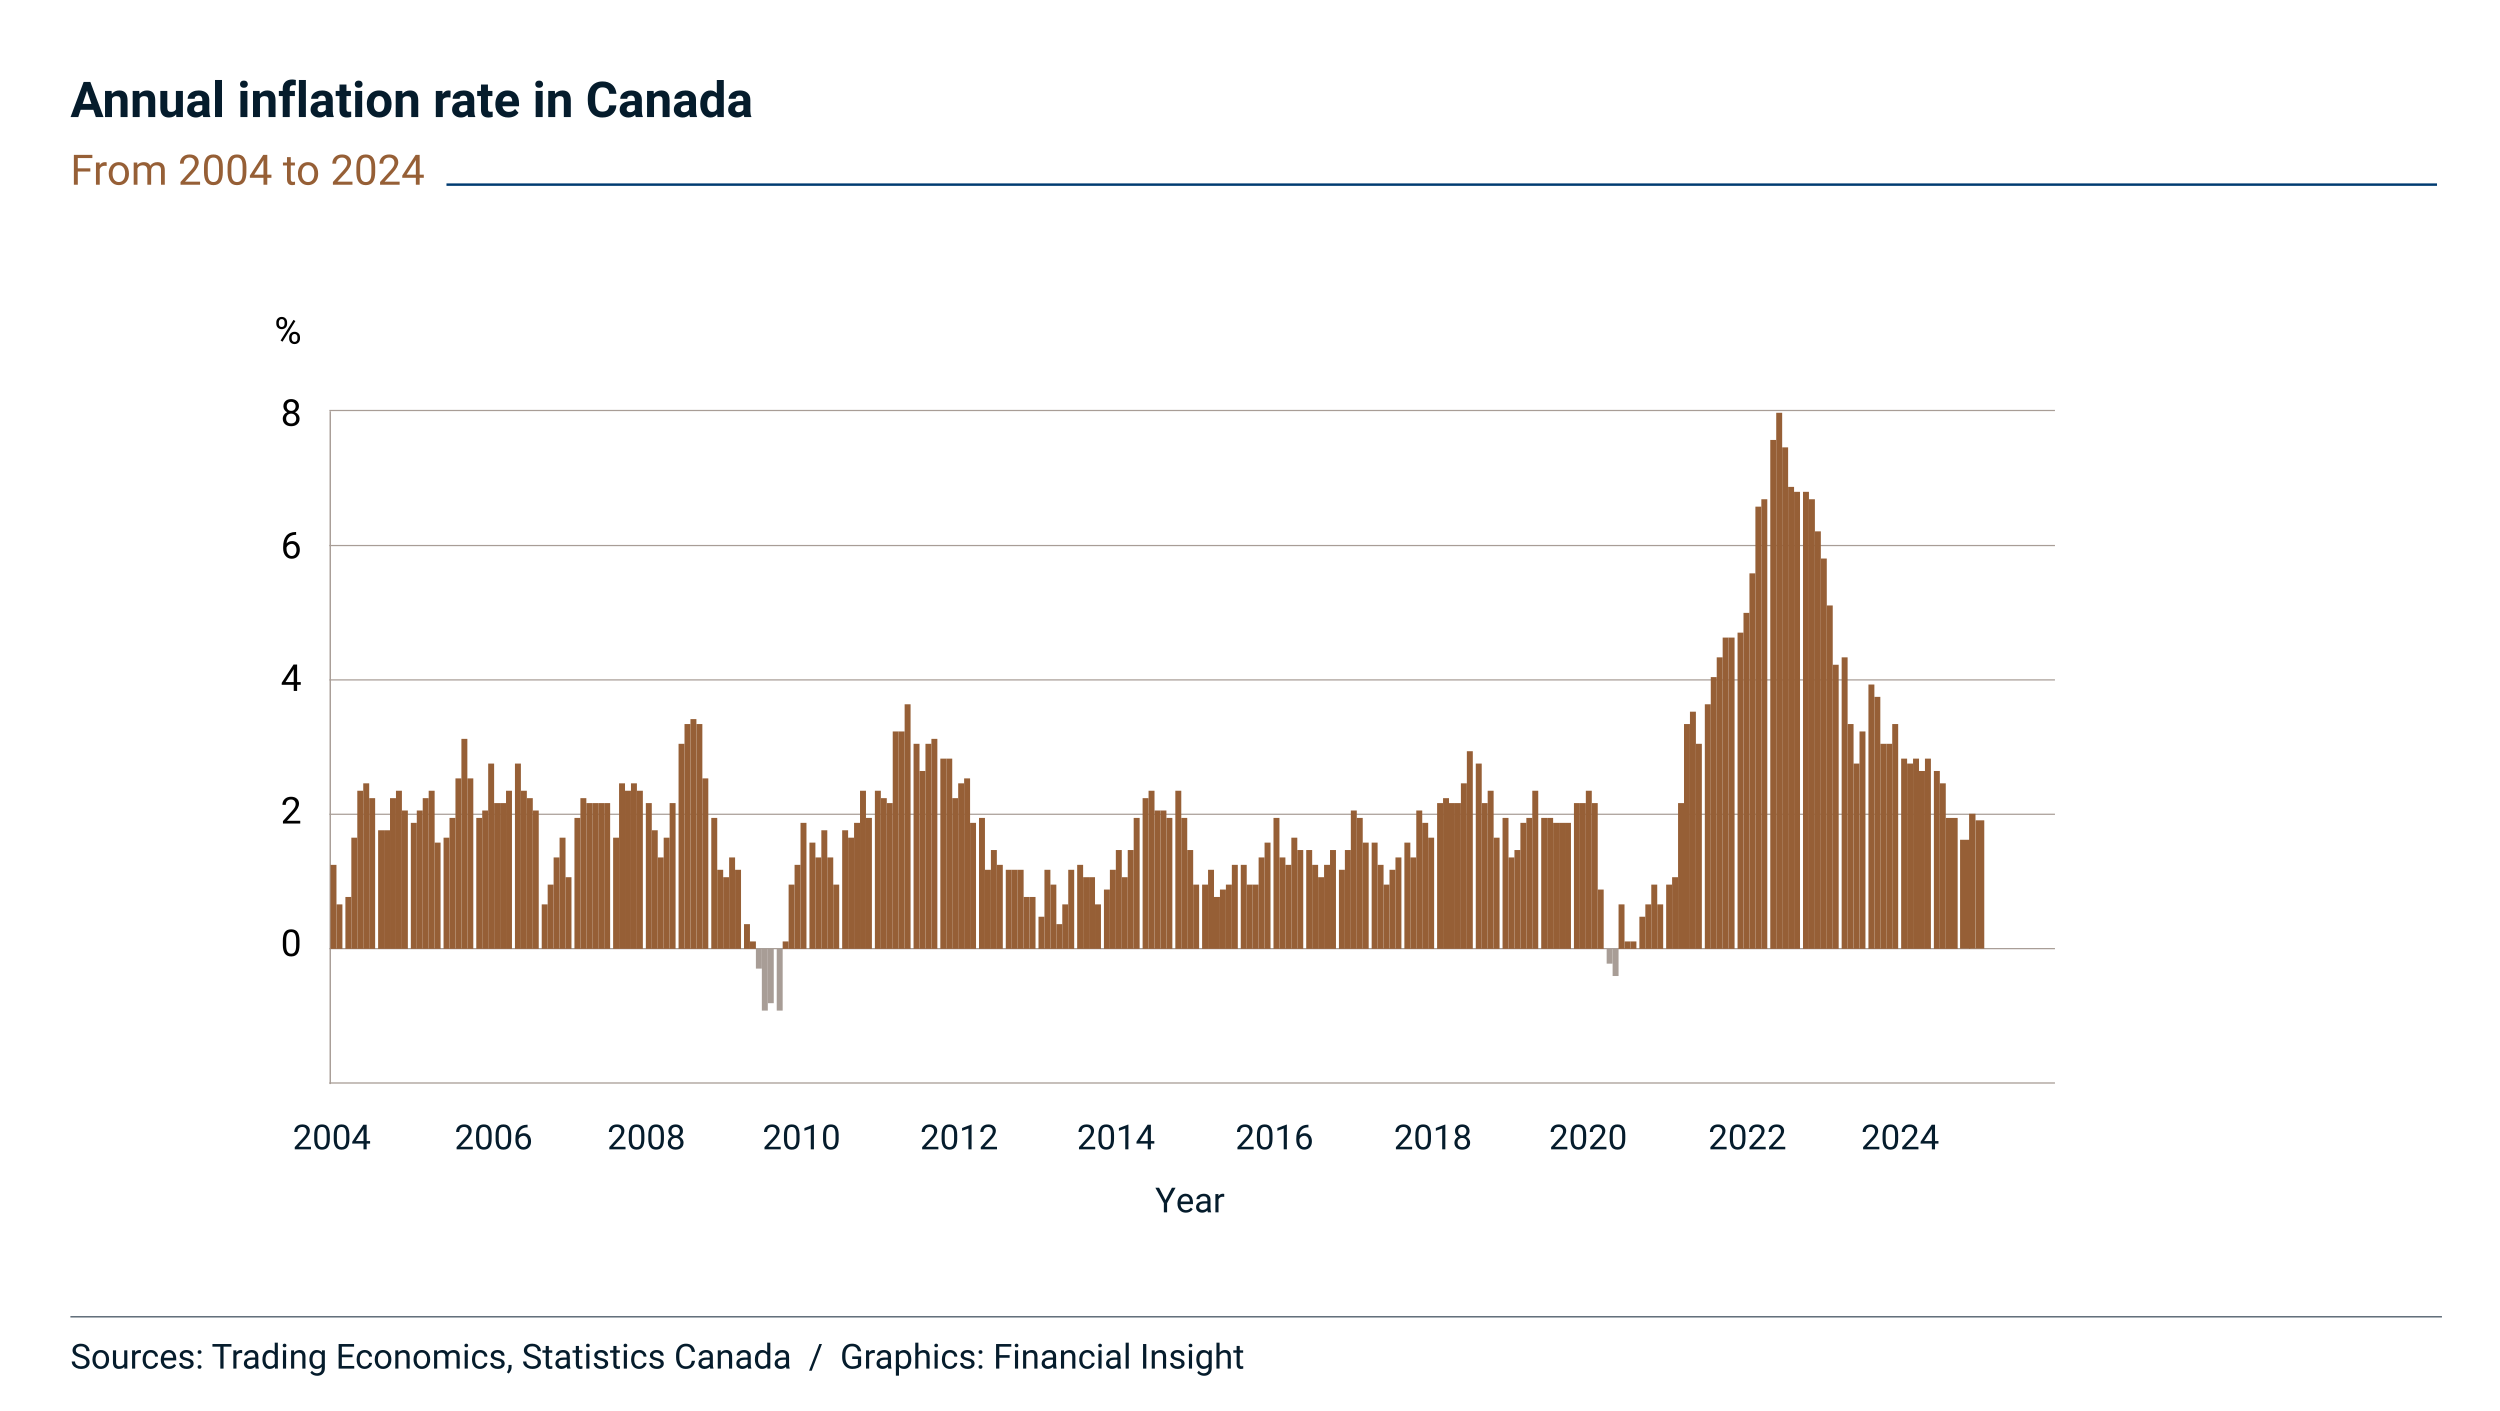 <?xml version="1.0" encoding="UTF-8"?><svg xmlns="http://www.w3.org/2000/svg" xmlns:xlink="http://www.w3.org/1999/xlink" viewBox="0 0 1012 571"><defs><clipPath id="clippath"><rect x="133.794" y="142.092" width="658.672" height="295" fill="none"/></clipPath></defs><g id="Layer_7"><path d="M32.586,549.578c-1.126-.324-1.945-.723-2.457-1.193-.514-.473-.77-1.055-.77-1.746,0-.785.313-1.434.939-1.945.627-.514,1.441-.77,2.444-.77.684,0,1.293.133,1.829.396.535.266.949.629,1.244,1.094.293.465.44.973.44,1.525h-1.319c0-.604-.191-1.078-.574-1.424s-.923-.518-1.62-.518c-.647,0-1.151.143-1.515.428-.361.285-.543.682-.543,1.188,0,.406.172.75.516,1.031.345.281.93.537,1.758.77.826.234,1.474.49,1.941.77.467.281.812.607,1.039.982.225.373.338.812.338,1.318,0,.807-.314,1.453-.943,1.938-.629.486-1.47.729-2.522.729-.684,0-1.321-.131-1.914-.393s-1.05-.621-1.37-1.076c-.322-.457-.482-.973-.482-1.553h1.319c0,.602.222,1.076.667,1.426.443.348,1.037.523,1.78.523.692,0,1.224-.143,1.593-.424.369-.283.554-.668.554-1.156s-.171-.865-.513-1.131c-.342-.268-.962-.529-1.859-.789Z" fill="#051c2c"/><path d="M37.426,550.248c0-.725.143-1.377.427-1.955.285-.58.682-1.025,1.189-1.34.509-.314,1.089-.473,1.74-.473,1.007,0,1.822.35,2.443,1.047.623.697.934,1.625.934,2.781v.09c0,.719-.138,1.365-.414,1.938-.275.572-.67,1.018-1.182,1.336-.514.32-1.103.479-1.768.479-1.003,0-1.814-.348-2.438-1.045-.621-.697-.933-1.621-.933-2.77v-.088ZM38.698,550.398c0,.82.19,1.479.571,1.975.38.498.89.746,1.527.746.643,0,1.153-.252,1.531-.756s.567-1.209.567-2.115c0-.812-.192-1.469-.577-1.973-.386-.504-.897-.756-1.535-.756-.624,0-1.128.248-1.511.746-.383.496-.574,1.207-.574,2.133Z" fill="#051c2c"/><path d="M50.312,553.283c-.492.578-1.215.867-2.167.867-.788,0-1.389-.229-1.802-.688-.412-.457-.62-1.135-.625-2.033v-4.812h1.265v4.779c0,1.121.456,1.682,1.367,1.682.966,0,1.608-.361,1.928-1.08v-5.381h1.265v7.396h-1.203l-.027-.73Z" fill="#051c2c"/><path d="M57.038,547.752c-.191-.031-.398-.047-.622-.047-.829,0-1.393.354-1.688,1.059v5.25h-1.265v-7.396h1.23l.021.855c.415-.662,1.003-.992,1.764-.992.246,0,.433.033.561.096v1.176Z" fill="#051c2c"/><path d="M61.037,553.119c.451,0,.846-.137,1.183-.41s.524-.615.561-1.025h1.196c-.022.424-.169.826-.438,1.209s-.628.689-1.076.916c-.449.229-.925.342-1.426.342-1.007,0-1.809-.336-2.402-1.008-.596-.672-.893-1.592-.893-2.758v-.213c0-.719.132-1.359.396-1.92s.644-.996,1.139-1.307c.494-.309,1.078-.465,1.753-.465.829,0,1.519.248,2.067.746.55.496.843,1.141.879,1.934h-1.196c-.036-.479-.218-.871-.544-1.18-.325-.307-.728-.461-1.206-.461-.643,0-1.141.232-1.493.693-.354.463-.53,1.133-.53,2.008v.238c0,.854.176,1.51.526,1.969.351.461.853.691,1.504.691Z" fill="#051c2c"/><path d="M68.468,554.15c-1.003,0-1.818-.328-2.447-.988-.629-.658-.943-1.539-.943-2.641v-.232c0-.734.14-1.389.421-1.967.279-.576.672-1.027,1.176-1.354.503-.324,1.049-.488,1.637-.488.962,0,1.709.316,2.242.951.533.633.8,1.539.8,2.721v.525h-5.011c.019.73.231,1.318.639,1.768.408.449.927.674,1.556.674.446,0,.825-.092,1.135-.273.31-.184.581-.424.813-.725l.772.602c-.62.951-1.55,1.428-2.789,1.428ZM68.311,547.519c-.511,0-.938.186-1.285.557-.347.373-.561.893-.643,1.562h3.705v-.096c-.036-.643-.21-1.141-.52-1.494-.31-.352-.729-.529-1.258-.529Z" fill="#051c2c"/><path d="M77.122,552.052c0-.342-.129-.607-.387-.797-.257-.189-.706-.352-1.346-.488-.641-.137-1.148-.301-1.525-.492-.375-.191-.653-.42-.834-.684-.18-.266-.27-.58-.27-.943,0-.607.256-1.119.77-1.539.512-.418,1.167-.629,1.965-.629.839,0,1.519.217,2.041.65.521.432.782.986.782,1.66h-1.271c0-.346-.147-.645-.44-.895-.295-.252-.665-.377-1.111-.377-.46,0-.82.102-1.08.301-.26.201-.39.463-.39.787,0,.305.121.535.362.689.241.156.678.303,1.309.445.632.141,1.144.309,1.535.506.392.195.683.432.871.707.189.275.284.611.284,1.008,0,.662-.265,1.191-.793,1.59s-1.215.598-2.058.598c-.593,0-1.116-.104-1.572-.314-.456-.209-.812-.502-1.07-.879-.257-.375-.386-.781-.386-1.219h1.265c.022.424.192.76.51,1.008.316.248.734.373,1.254.373.479,0,.862-.098,1.152-.291.289-.193.434-.453.434-.775Z" fill="#051c2c"/><path d="M79.993,553.351c0-.219.064-.402.195-.547.129-.146.324-.219.584-.219s.457.072.592.219c.134.145.201.328.201.547,0,.209-.067.385-.201.525-.135.143-.332.213-.592.213s-.455-.07-.584-.213c-.131-.141-.195-.316-.195-.525ZM80,547.314c0-.219.065-.4.194-.547.131-.145.325-.219.585-.219s.457.074.591.219c.135.146.202.328.202.547,0,.211-.067.385-.202.527-.134.141-.331.211-.591.211s-.454-.07-.585-.211c-.129-.143-.194-.316-.194-.527Z" fill="#051c2c"/><path d="M93.693,545.134h-3.199v8.879h-1.306v-8.879h-3.192v-1.074h7.697v1.074Z" fill="#051c2c"/><path d="M98.034,547.752c-.191-.031-.398-.047-.622-.047-.829,0-1.393.354-1.688,1.059v5.25h-1.265v-7.396h1.23l.021.855c.415-.662,1.003-.992,1.764-.992.246,0,.433.033.561.096v1.176Z" fill="#051c2c"/><path d="M103.489,554.013c-.073-.145-.132-.404-.178-.779-.588.611-1.29.916-2.105.916-.729,0-1.327-.205-1.795-.619-.467-.412-.7-.934-.7-1.568,0-.77.293-1.367.878-1.795.586-.426,1.41-.639,2.472-.639h1.23v-.58c0-.443-.132-.795-.396-1.057s-.654-.393-1.169-.393c-.451,0-.829.113-1.135.342-.306.227-.458.504-.458.826h-1.271c0-.369.131-.725.394-1.07.262-.344.617-.615,1.066-.816.448-.199.941-.301,1.479-.301.853,0,1.52.213,2.003.639.483.428.733,1.014.752,1.762v3.404c0,.678.087,1.219.26,1.619v.109h-1.326ZM101.39,553.05c.396,0,.772-.104,1.128-.309s.613-.471.772-.799v-1.518h-.991c-1.55,0-2.324.453-2.324,1.359,0,.396.132.707.396.93.265.225.604.336,1.019.336Z" fill="#051c2c"/><path d="M106.23,550.254c0-1.135.269-2.047.807-2.738.538-.689,1.242-1.035,2.112-1.035s1.552.297,2.058.889v-3.855h1.265v10.5h-1.162l-.062-.793c-.506.621-1.21.93-2.112.93-.856,0-1.555-.35-2.096-1.053-.539-.701-.81-1.617-.81-2.748v-.096ZM107.494,550.398c0,.838.173,1.494.52,1.969.347.473.825.711,1.436.711.802,0,1.388-.361,1.757-1.08v-3.398c-.378-.697-.959-1.045-1.743-1.045-.62,0-1.103.238-1.449.717s-.52,1.188-.52,2.127Z" fill="#051c2c"/><path d="M114.44,544.656c0-.205.062-.379.188-.52.125-.143.311-.213.557-.213s.433.07.561.213c.128.141.191.314.191.52s-.063.375-.191.512-.314.205-.561.205-.432-.068-.557-.205c-.126-.137-.188-.307-.188-.512ZM115.807,554.013h-1.265v-7.396h1.265v7.396Z" fill="#051c2c"/><path d="M119.027,546.617l.041.93c.565-.711,1.304-1.066,2.215-1.066,1.563,0,2.352.883,2.365,2.646v4.887h-1.265v-4.895c-.005-.533-.127-.928-.365-1.182-.24-.256-.612-.383-1.118-.383-.41,0-.771.109-1.08.328s-.552.506-.725.861v5.27h-1.265v-7.396h1.196Z" fill="#051c2c"/><path d="M125.254,550.254c0-1.152.267-2.07.8-2.752.533-.68,1.239-1.021,2.119-1.021.902,0,1.606.32,2.112.957l.062-.82h1.155v7.219c0,.957-.283,1.711-.852,2.264-.566.551-1.329.826-2.286.826-.533,0-1.055-.113-1.565-.342-.511-.227-.9-.539-1.169-.936l.656-.76c.542.67,1.205,1.006,1.989,1.006.615,0,1.095-.174,1.439-.52.344-.348.516-.834.516-1.463v-.637c-.506.584-1.196.875-2.071.875-.866,0-1.566-.348-2.103-1.045-.535-.697-.803-1.648-.803-2.852ZM126.526,550.398c0,.834.171,1.488.513,1.965s.82.715,1.436.715c.798,0,1.383-.363,1.757-1.088v-3.377c-.388-.705-.969-1.059-1.743-1.059-.615,0-1.096.238-1.442.717s-.52,1.188-.52,2.127Z" fill="#051c2c"/><path d="M142.7,549.414h-4.313v3.527h5.011v1.072h-6.323v-9.953h6.255v1.074h-4.942v3.205h4.313v1.074Z" fill="#051c2c"/><path d="M147.669,553.119c.451,0,.846-.137,1.183-.41s.524-.615.561-1.025h1.196c-.022.424-.169.826-.438,1.209s-.628.689-1.076.916c-.449.229-.925.342-1.426.342-1.007,0-1.809-.336-2.402-1.008-.596-.672-.893-1.592-.893-2.758v-.213c0-.719.132-1.359.396-1.92s.644-.996,1.139-1.307c.494-.309,1.078-.465,1.753-.465.829,0,1.519.248,2.067.746.55.496.843,1.141.879,1.934h-1.196c-.036-.479-.218-.871-.544-1.18-.325-.307-.728-.461-1.206-.461-.643,0-1.141.232-1.493.693-.354.463-.53,1.133-.53,2.008v.238c0,.854.176,1.51.526,1.969.351.461.853.691,1.504.691Z" fill="#051c2c"/><path d="M151.696,550.248c0-.725.143-1.377.427-1.955.285-.58.682-1.025,1.189-1.34.509-.314,1.089-.473,1.74-.473,1.007,0,1.822.35,2.443,1.047.623.697.934,1.625.934,2.781v.09c0,.719-.138,1.365-.414,1.938-.275.572-.67,1.018-1.182,1.336-.514.32-1.103.479-1.768.479-1.003,0-1.814-.348-2.438-1.045-.621-.697-.933-1.621-.933-2.77v-.088ZM152.967,550.398c0,.82.19,1.479.571,1.975.38.498.89.746,1.527.746.643,0,1.153-.252,1.531-.756s.567-1.209.567-2.115c0-.812-.192-1.469-.577-1.973-.386-.504-.897-.756-1.535-.756-.624,0-1.128.248-1.511.746-.383.496-.574,1.207-.574,2.133Z" fill="#051c2c"/><path d="M161.211,546.617l.041.93c.565-.711,1.304-1.066,2.215-1.066,1.563,0,2.352.883,2.365,2.646v4.887h-1.265v-4.895c-.005-.533-.127-.928-.365-1.182-.24-.256-.612-.383-1.118-.383-.41,0-.771.109-1.08.328s-.552.506-.725.861v5.27h-1.265v-7.396h1.196Z" fill="#051c2c"/><path d="M167.405,550.248c0-.725.143-1.377.427-1.955.285-.58.682-1.025,1.189-1.34.509-.314,1.089-.473,1.74-.473,1.007,0,1.822.35,2.443,1.047.623.697.934,1.625.934,2.781v.09c0,.719-.138,1.365-.414,1.938-.275.572-.67,1.018-1.182,1.336-.514.32-1.103.479-1.768.479-1.003,0-1.814-.348-2.438-1.045-.621-.697-.933-1.621-.933-2.77v-.088ZM168.676,550.398c0,.82.19,1.479.571,1.975.38.498.89.746,1.527.746.643,0,1.153-.252,1.531-.756s.567-1.209.567-2.115c0-.812-.192-1.469-.577-1.973-.386-.504-.897-.756-1.535-.756-.624,0-1.128.248-1.511.746-.383.496-.574,1.207-.574,2.133Z" fill="#051c2c"/><path d="M176.913,546.617l.034.82c.542-.637,1.273-.957,2.194-.957,1.034,0,1.738.396,2.112,1.189.246-.355.566-.643.96-.861.395-.219.86-.328,1.398-.328,1.622,0,2.447.859,2.475,2.578v4.955h-1.265v-4.881c0-.527-.121-.924-.362-1.186s-.647-.393-1.217-.393c-.47,0-.859.139-1.169.42-.31.279-.49.658-.54,1.131v4.908h-1.271v-4.846c0-1.076-.526-1.613-1.579-1.613-.829,0-1.396.354-1.702,1.059v5.4h-1.265v-7.396h1.196Z" fill="#051c2c"/><path d="M188.001,544.656c0-.205.062-.379.188-.52.125-.143.311-.213.557-.213s.433.07.561.213c.128.141.191.314.191.52s-.063.375-.191.512-.314.205-.561.205-.432-.068-.557-.205c-.126-.137-.188-.307-.188-.512ZM189.368,554.013h-1.265v-7.396h1.265v7.396Z" fill="#051c2c"/><path d="M194.359,553.119c.451,0,.846-.137,1.183-.41s.524-.615.561-1.025h1.196c-.022.424-.169.826-.438,1.209s-.628.689-1.076.916c-.449.229-.925.342-1.426.342-1.007,0-1.809-.336-2.402-1.008-.596-.672-.893-1.592-.893-2.758v-.213c0-.719.132-1.359.396-1.92s.644-.996,1.139-1.307c.494-.309,1.078-.465,1.753-.465.829,0,1.519.248,2.067.746.55.496.843,1.141.879,1.934h-1.196c-.036-.479-.218-.871-.544-1.18-.325-.307-.728-.461-1.206-.461-.643,0-1.141.232-1.493.693-.354.463-.53,1.133-.53,2.008v.238c0,.854.176,1.51.526,1.969.351.461.853.691,1.504.691Z" fill="#051c2c"/><path d="M203.027,552.052c0-.342-.129-.607-.387-.797-.257-.189-.706-.352-1.346-.488-.641-.137-1.148-.301-1.525-.492-.375-.191-.653-.42-.834-.684-.18-.266-.27-.58-.27-.943,0-.607.256-1.119.77-1.539.512-.418,1.167-.629,1.965-.629.839,0,1.519.217,2.041.65.521.432.782.986.782,1.66h-1.271c0-.346-.147-.645-.44-.895-.295-.252-.665-.377-1.111-.377-.46,0-.82.102-1.08.301-.26.201-.39.463-.39.787,0,.305.121.535.362.689.241.156.678.303,1.309.445.632.141,1.144.309,1.535.506.392.195.683.432.871.707.189.275.284.611.284,1.008,0,.662-.265,1.191-.793,1.59s-1.215.598-2.058.598c-.593,0-1.116-.104-1.572-.314-.456-.209-.812-.502-1.07-.879-.257-.375-.386-.781-.386-1.219h1.265c.022.424.192.76.51,1.008.316.248.734.373,1.254.373.479,0,.862-.098,1.152-.291.289-.193.434-.453.434-.775Z" fill="#051c2c"/><path d="M205.898,555.996l-.718-.492c.429-.596.651-1.211.67-1.846v-1.141h1.237v.99c0,.461-.113.922-.338,1.381-.227.461-.51.83-.852,1.107Z" fill="#051c2c"/><path d="M215.284,549.578c-1.126-.324-1.945-.723-2.457-1.193-.514-.473-.77-1.055-.77-1.746,0-.785.313-1.434.939-1.945.627-.514,1.441-.77,2.444-.77.684,0,1.293.133,1.829.396.535.266.949.629,1.244,1.094.293.465.44.973.44,1.525h-1.319c0-.604-.191-1.078-.574-1.424s-.923-.518-1.62-.518c-.647,0-1.151.143-1.515.428-.361.285-.543.682-.543,1.188,0,.406.172.75.516,1.031.345.281.93.537,1.758.77.826.234,1.474.49,1.941.77.467.281.812.607,1.039.982.225.373.338.812.338,1.318,0,.807-.314,1.453-.943,1.938-.629.486-1.47.729-2.522.729-.684,0-1.321-.131-1.914-.393s-1.05-.621-1.37-1.076c-.322-.457-.482-.973-.482-1.553h1.319c0,.602.222,1.076.667,1.426.443.348,1.037.523,1.78.523.692,0,1.224-.143,1.593-.424.369-.283.554-.668.554-1.156s-.171-.865-.513-1.131c-.342-.268-.962-.529-1.859-.789Z" fill="#051c2c"/><path d="M222.174,544.826v1.791h1.381v.979h-1.381v4.592c0,.297.062.52.185.668s.333.223.629.223c.146,0,.347-.027.602-.082v1.02c-.333.09-.656.135-.971.135-.565,0-.991-.17-1.278-.512s-.431-.828-.431-1.457v-4.586h-1.347v-.979h1.347v-1.791h1.265Z" fill="#051c2c"/><path d="M229.598,554.013c-.073-.145-.132-.404-.178-.779-.588.611-1.29.916-2.105.916-.729,0-1.327-.205-1.795-.619-.467-.412-.7-.934-.7-1.568,0-.77.293-1.367.878-1.795.586-.426,1.41-.639,2.472-.639h1.23v-.58c0-.443-.132-.795-.396-1.057s-.654-.393-1.169-.393c-.451,0-.829.113-1.135.342-.306.227-.458.504-.458.826h-1.271c0-.369.131-.725.394-1.07.262-.344.617-.615,1.066-.816.448-.199.941-.301,1.479-.301.853,0,1.52.213,2.003.639.483.428.733,1.014.752,1.762v3.404c0,.678.087,1.219.26,1.619v.109h-1.326ZM227.499,553.05c.396,0,.772-.104,1.128-.309s.613-.471.772-.799v-1.518h-.991c-1.55,0-2.324.453-2.324,1.359,0,.396.132.707.396.93.265.225.604.336,1.019.336Z" fill="#051c2c"/><path d="M234.363,544.826v1.791h1.381v.979h-1.381v4.592c0,.297.062.52.185.668s.333.223.629.223c.146,0,.347-.027.602-.082v1.02c-.333.09-.656.135-.971.135-.565,0-.991-.17-1.278-.512s-.431-.828-.431-1.457v-4.586h-1.347v-.979h1.347v-1.791h1.265Z" fill="#051c2c"/><path d="M237.227,544.656c0-.205.062-.379.188-.52.125-.143.311-.213.557-.213s.433.07.561.213c.128.141.191.314.191.52s-.063.375-.191.512-.314.205-.561.205-.432-.068-.557-.205c-.126-.137-.188-.307-.188-.512ZM238.594,554.013h-1.265v-7.396h1.265v7.396Z" fill="#051c2c"/><path d="M244.924,552.052c0-.342-.129-.607-.387-.797-.257-.189-.706-.352-1.346-.488-.641-.137-1.148-.301-1.525-.492-.375-.191-.653-.42-.834-.684-.18-.266-.27-.58-.27-.943,0-.607.256-1.119.77-1.539.512-.418,1.167-.629,1.965-.629.839,0,1.519.217,2.041.65.521.432.782.986.782,1.66h-1.271c0-.346-.147-.645-.44-.895-.295-.252-.665-.377-1.111-.377-.46,0-.82.102-1.08.301-.26.201-.39.463-.39.787,0,.305.121.535.362.689.241.156.678.303,1.309.445.632.141,1.144.309,1.535.506.392.195.683.432.871.707.189.275.284.611.284,1.008,0,.662-.265,1.191-.793,1.59s-1.215.598-2.058.598c-.593,0-1.116-.104-1.572-.314-.456-.209-.812-.502-1.07-.879-.257-.375-.386-.781-.386-1.219h1.265c.022.424.192.76.51,1.008.316.248.734.373,1.254.373.479,0,.862-.098,1.152-.291.289-.193.434-.453.434-.775Z" fill="#051c2c"/><path d="M249.552,544.826v1.791h1.381v.979h-1.381v4.592c0,.297.062.52.185.668s.333.223.629.223c.146,0,.347-.027.602-.082v1.02c-.333.09-.656.135-.971.135-.565,0-.991-.17-1.278-.512s-.431-.828-.431-1.457v-4.586h-1.347v-.979h1.347v-1.791h1.265Z" fill="#051c2c"/><path d="M252.416,544.656c0-.205.062-.379.188-.52.125-.143.311-.213.557-.213s.433.07.561.213c.128.141.191.314.191.52s-.063.375-.191.512-.314.205-.561.205-.432-.068-.557-.205c-.126-.137-.188-.307-.188-.512ZM253.784,554.013h-1.265v-7.396h1.265v7.396Z" fill="#051c2c"/><path d="M258.774,553.119c.451,0,.846-.137,1.183-.41s.524-.615.561-1.025h1.196c-.022.424-.169.826-.438,1.209s-.628.689-1.076.916c-.449.229-.925.342-1.426.342-1.007,0-1.809-.336-2.402-1.008-.596-.672-.893-1.592-.893-2.758v-.213c0-.719.132-1.359.396-1.92s.644-.996,1.139-1.307c.494-.309,1.078-.465,1.753-.465.829,0,1.519.248,2.067.746.55.496.843,1.141.879,1.934h-1.196c-.036-.479-.218-.871-.544-1.18-.325-.307-.728-.461-1.206-.461-.643,0-1.141.232-1.493.693-.354.463-.53,1.133-.53,2.008v.238c0,.854.176,1.51.526,1.969.351.461.853.691,1.504.691Z" fill="#051c2c"/><path d="M267.442,552.052c0-.342-.129-.607-.387-.797-.257-.189-.706-.352-1.346-.488-.641-.137-1.148-.301-1.525-.492-.375-.191-.653-.42-.834-.684-.18-.266-.27-.58-.27-.943,0-.607.256-1.119.77-1.539.512-.418,1.167-.629,1.965-.629.839,0,1.519.217,2.041.65.521.432.782.986.782,1.66h-1.271c0-.346-.147-.645-.44-.895-.295-.252-.665-.377-1.111-.377-.46,0-.82.102-1.08.301-.26.201-.39.463-.39.787,0,.305.121.535.362.689.241.156.678.303,1.309.445.632.141,1.144.309,1.535.506.392.195.683.432.871.707.189.275.284.611.284,1.008,0,.662-.265,1.191-.793,1.59s-1.215.598-2.058.598c-.593,0-1.116-.104-1.572-.314-.456-.209-.812-.502-1.07-.879-.257-.375-.386-.781-.386-1.219h1.265c.022.424.192.76.51,1.008.316.248.734.373,1.254.373.479,0,.862-.098,1.152-.291.289-.193.434-.453.434-.775Z" fill="#051c2c"/><path d="M281.339,550.855c-.123,1.053-.512,1.865-1.166,2.438-.653.572-1.522.857-2.607.857-1.176,0-2.118-.422-2.826-1.264-.709-.844-1.063-1.971-1.063-3.385v-.957c0-.924.165-1.738.495-2.439.331-.703.799-1.242,1.405-1.617.606-.377,1.308-.564,2.105-.564,1.058,0,1.905.295,2.543.885.638.592,1.01,1.408,1.114,2.451h-1.319c-.114-.795-.361-1.371-.741-1.727-.381-.357-.913-.535-1.597-.535-.839,0-1.496.311-1.972.93-.477.621-.715,1.504-.715,2.648v.965c0,1.08.226,1.939.677,2.578s1.082.959,1.894.959c.729,0,1.289-.166,1.678-.496.391-.33.648-.906.776-1.727h1.319Z" fill="#051c2c"/><path d="M287.498,554.013c-.073-.145-.132-.404-.178-.779-.588.611-1.29.916-2.105.916-.729,0-1.327-.205-1.795-.619-.467-.412-.7-.934-.7-1.568,0-.77.293-1.367.878-1.795.586-.426,1.41-.639,2.472-.639h1.23v-.58c0-.443-.132-.795-.396-1.057s-.654-.393-1.169-.393c-.451,0-.829.113-1.135.342-.306.227-.458.504-.458.826h-1.271c0-.369.131-.725.394-1.07.262-.344.617-.615,1.066-.816.448-.199.941-.301,1.479-.301.853,0,1.52.213,2.003.639.483.428.733,1.014.752,1.762v3.404c0,.678.087,1.219.26,1.619v.109h-1.326ZM285.4,553.05c.396,0,.772-.104,1.128-.309s.613-.471.772-.799v-1.518h-.991c-1.55,0-2.324.453-2.324,1.359,0,.396.132.707.396.93.265.225.604.336,1.019.336Z" fill="#051c2c"/><path d="M291.743,546.617l.041.93c.565-.711,1.304-1.066,2.215-1.066,1.563,0,2.352.883,2.365,2.646v4.887h-1.265v-4.895c-.005-.533-.127-.928-.365-1.182-.24-.256-.612-.383-1.118-.383-.41,0-.771.109-1.08.328s-.552.506-.725.861v5.27h-1.265v-7.396h1.196Z" fill="#051c2c"/><path d="M302.838,554.013c-.073-.145-.132-.404-.178-.779-.588.611-1.29.916-2.105.916-.729,0-1.327-.205-1.795-.619-.467-.412-.7-.934-.7-1.568,0-.77.293-1.367.878-1.795.586-.426,1.41-.639,2.472-.639h1.23v-.58c0-.443-.132-.795-.396-1.057s-.654-.393-1.169-.393c-.451,0-.829.113-1.135.342-.306.227-.458.504-.458.826h-1.271c0-.369.131-.725.394-1.07.262-.344.617-.615,1.066-.816.448-.199.941-.301,1.479-.301.853,0,1.52.213,2.003.639.483.428.733,1.014.752,1.762v3.404c0,.678.087,1.219.26,1.619v.109h-1.326ZM300.74,553.05c.396,0,.772-.104,1.128-.309s.613-.471.772-.799v-1.518h-.991c-1.55,0-2.324.453-2.324,1.359,0,.396.132.707.396.93.265.225.604.336,1.019.336Z" fill="#051c2c"/><path d="M305.579,550.254c0-1.135.269-2.047.807-2.738.538-.689,1.242-1.035,2.112-1.035s1.552.297,2.058.889v-3.855h1.265v10.5h-1.162l-.062-.793c-.506.621-1.21.93-2.112.93-.856,0-1.555-.35-2.096-1.053-.539-.701-.81-1.617-.81-2.748v-.096ZM306.844,550.398c0,.838.173,1.494.52,1.969.347.473.825.711,1.436.711.802,0,1.388-.361,1.757-1.08v-3.398c-.378-.697-.959-1.045-1.743-1.045-.62,0-1.103.238-1.449.717s-.52,1.188-.52,2.127Z" fill="#051c2c"/><path d="M318.349,554.013c-.073-.145-.132-.404-.178-.779-.588.611-1.29.916-2.105.916-.729,0-1.327-.205-1.795-.619-.467-.412-.7-.934-.7-1.568,0-.77.293-1.367.878-1.795.586-.426,1.41-.639,2.472-.639h1.23v-.58c0-.443-.132-.795-.396-1.057s-.654-.393-1.169-.393c-.451,0-.829.113-1.135.342-.306.227-.458.504-.458.826h-1.271c0-.369.131-.725.394-1.07.262-.344.617-.615,1.066-.816.448-.199.941-.301,1.479-.301.853,0,1.52.213,2.003.639.483.428.733,1.014.752,1.762v3.404c0,.678.087,1.219.26,1.619v.109h-1.326ZM316.25,553.05c.396,0,.772-.104,1.128-.309s.613-.471.772-.799v-1.518h-.991c-1.55,0-2.324.453-2.324,1.359,0,.396.132.707.396.93.265.225.604.336,1.019.336Z" fill="#051c2c"/><path d="M328.582,554.869h-1.087l4.156-10.809h1.08l-4.149,10.809Z" fill="#051c2c"/><path d="M348.577,552.709c-.337.482-.808.844-1.412,1.082-.604.24-1.307.359-2.108.359-.812,0-1.531-.189-2.16-.57s-1.115-.922-1.46-1.623c-.344-.703-.521-1.516-.529-2.441v-.867c0-1.5.35-2.662,1.049-3.486.7-.826,1.684-1.238,2.95-1.238,1.039,0,1.875.266,2.509.797s1.021,1.283,1.162,2.26h-1.312c-.246-1.322-1.03-1.982-2.352-1.982-.88,0-1.546.309-2,.926-.453.619-.682,1.514-.687,2.686v.814c0,1.117.255,2.006.766,2.666.511.658,1.201.988,2.071.988.492,0,.923-.055,1.292-.164s.675-.293.916-.553v-2.23h-2.304v-1.072h3.609v3.65Z" fill="#051c2c"/><path d="M354.142,547.752c-.191-.031-.398-.047-.622-.047-.829,0-1.393.354-1.688,1.059v5.25h-1.265v-7.396h1.23l.021.855c.415-.662,1.003-.992,1.764-.992.246,0,.433.033.561.096v1.176Z" fill="#051c2c"/><path d="M359.597,554.013c-.073-.145-.132-.404-.178-.779-.588.611-1.29.916-2.105.916-.729,0-1.327-.205-1.795-.619-.467-.412-.7-.934-.7-1.568,0-.77.293-1.367.878-1.795.586-.426,1.41-.639,2.472-.639h1.23v-.58c0-.443-.132-.795-.396-1.057s-.654-.393-1.169-.393c-.451,0-.829.113-1.135.342-.306.227-.458.504-.458.826h-1.271c0-.369.131-.725.394-1.07.262-.344.617-.615,1.066-.816.448-.199.941-.301,1.479-.301.853,0,1.52.213,2.003.639.483.428.733,1.014.752,1.762v3.404c0,.678.087,1.219.26,1.619v.109h-1.326ZM357.498,553.05c.396,0,.772-.104,1.128-.309s.613-.471.772-.799v-1.518h-.991c-1.55,0-2.324.453-2.324,1.359,0,.396.132.707.396.93.265.225.604.336,1.019.336Z" fill="#051c2c"/><path d="M368.894,550.398c0,1.125-.258,2.031-.772,2.721-.515.688-1.212,1.031-2.092,1.031-.897,0-1.604-.285-2.119-.854v3.561h-1.265v-10.24h1.155l.062.82c.515-.637,1.23-.957,2.146-.957.889,0,1.592.336,2.109,1.006.517.67.775,1.602.775,2.795v.117ZM367.629,550.254c0-.834-.178-1.492-.533-1.975-.355-.484-.843-.725-1.463-.725-.766,0-1.34.34-1.723,1.018v3.535c.378.674.957,1.012,1.736,1.012.606,0,1.088-.24,1.446-.723.357-.48.536-1.193.536-2.143Z" fill="#051c2c"/><path d="M371.765,547.513c.561-.689,1.29-1.033,2.188-1.033,1.563,0,2.352.883,2.365,2.646v4.887h-1.265v-4.895c-.005-.533-.127-.928-.365-1.182-.24-.256-.612-.383-1.118-.383-.41,0-.771.109-1.08.328s-.552.506-.725.861v5.27h-1.265v-10.5h1.265v4Z" fill="#051c2c"/><path d="M378.218,544.656c0-.205.062-.379.188-.52.125-.143.311-.213.557-.213s.433.07.561.213c.128.141.191.314.191.52s-.063.375-.191.512-.314.205-.561.205-.432-.068-.557-.205c-.126-.137-.188-.307-.188-.512ZM379.585,554.013h-1.265v-7.396h1.265v7.396Z" fill="#051c2c"/><path d="M384.576,553.119c.451,0,.846-.137,1.183-.41s.524-.615.561-1.025h1.196c-.022.424-.169.826-.438,1.209s-.628.689-1.076.916c-.449.229-.925.342-1.426.342-1.007,0-1.809-.336-2.402-1.008-.596-.672-.893-1.592-.893-2.758v-.213c0-.719.132-1.359.396-1.92s.644-.996,1.139-1.307c.494-.309,1.078-.465,1.753-.465.829,0,1.519.248,2.067.746.55.496.843,1.141.879,1.934h-1.196c-.036-.479-.218-.871-.544-1.18-.325-.307-.728-.461-1.206-.461-.643,0-1.141.232-1.493.693-.354.463-.53,1.133-.53,2.008v.238c0,.854.176,1.51.526,1.969.351.461.853.691,1.504.691Z" fill="#051c2c"/><path d="M393.243,552.052c0-.342-.129-.607-.387-.797-.257-.189-.706-.352-1.346-.488-.641-.137-1.148-.301-1.525-.492-.375-.191-.653-.42-.834-.684-.18-.266-.27-.58-.27-.943,0-.607.256-1.119.77-1.539.512-.418,1.167-.629,1.965-.629.839,0,1.519.217,2.041.65.521.432.782.986.782,1.66h-1.271c0-.346-.147-.645-.44-.895-.295-.252-.665-.377-1.111-.377-.46,0-.82.102-1.08.301-.26.201-.39.463-.39.787,0,.305.121.535.362.689.241.156.678.303,1.309.445.632.141,1.144.309,1.535.506.392.195.683.432.871.707.189.275.284.611.284,1.008,0,.662-.265,1.191-.793,1.59s-1.215.598-2.058.598c-.593,0-1.116-.104-1.572-.314-.456-.209-.812-.502-1.07-.879-.257-.375-.386-.781-.386-1.219h1.265c.022.424.192.76.51,1.008.316.248.734.373,1.254.373.479,0,.862-.098,1.152-.291.289-.193.434-.453.434-.775Z" fill="#051c2c"/><path d="M396.115,553.351c0-.219.064-.402.195-.547.129-.146.324-.219.584-.219s.457.072.592.219c.134.145.201.328.201.547,0,.209-.067.385-.201.525-.135.143-.332.213-.592.213s-.455-.07-.584-.213c-.131-.141-.195-.316-.195-.525ZM396.121,547.314c0-.219.065-.4.194-.547.131-.145.325-.219.585-.219s.457.074.591.219c.135.146.202.328.202.547,0,.211-.067.385-.202.527-.134.141-.331.211-.591.211s-.454-.07-.585-.211c-.129-.143-.194-.316-.194-.527Z" fill="#051c2c"/><path d="M408.7,549.619h-4.177v4.395h-1.312v-9.953h6.166v1.074h-4.854v3.41h4.177v1.074Z" fill="#051c2c"/><path d="M410.757,544.656c0-.205.062-.379.188-.52.125-.143.311-.213.557-.213s.433.07.561.213c.128.141.191.314.191.52s-.063.375-.191.512-.314.205-.561.205-.432-.068-.557-.205c-.126-.137-.188-.307-.188-.512ZM412.124,554.013h-1.265v-7.396h1.265v7.396Z" fill="#051c2c"/><path d="M415.344,546.617l.041.93c.565-.711,1.304-1.066,2.215-1.066,1.563,0,2.352.883,2.365,2.646v4.887h-1.265v-4.895c-.005-.533-.127-.928-.365-1.182-.24-.256-.612-.383-1.118-.383-.41,0-.771.109-1.08.328s-.552.506-.725.861v5.27h-1.265v-7.396h1.196Z" fill="#051c2c"/><path d="M426.439,554.013c-.073-.145-.132-.404-.178-.779-.588.611-1.29.916-2.105.916-.729,0-1.327-.205-1.795-.619-.467-.412-.7-.934-.7-1.568,0-.77.293-1.367.878-1.795.586-.426,1.41-.639,2.472-.639h1.23v-.58c0-.443-.132-.795-.396-1.057s-.654-.393-1.169-.393c-.451,0-.829.113-1.135.342-.306.227-.458.504-.458.826h-1.271c0-.369.131-.725.394-1.07.262-.344.617-.615,1.066-.816.448-.199.941-.301,1.479-.301.853,0,1.52.213,2.003.639.483.428.733,1.014.752,1.762v3.404c0,.678.087,1.219.26,1.619v.109h-1.326ZM424.34,553.05c.396,0,.772-.104,1.128-.309s.613-.471.772-.799v-1.518h-.991c-1.55,0-2.324.453-2.324,1.359,0,.396.132.707.396.93.265.225.604.336,1.019.336Z" fill="#051c2c"/><path d="M430.684,546.617l.041.93c.565-.711,1.304-1.066,2.215-1.066,1.563,0,2.352.883,2.365,2.646v4.887h-1.265v-4.895c-.005-.533-.127-.928-.365-1.182-.24-.256-.612-.383-1.118-.383-.41,0-.771.109-1.08.328s-.552.506-.725.861v5.27h-1.265v-7.396h1.196Z" fill="#051c2c"/><path d="M440.179,553.119c.451,0,.846-.137,1.183-.41s.524-.615.561-1.025h1.196c-.022.424-.169.826-.438,1.209s-.628.689-1.076.916c-.449.229-.925.342-1.426.342-1.007,0-1.809-.336-2.402-1.008-.596-.672-.893-1.592-.893-2.758v-.213c0-.719.132-1.359.396-1.92s.644-.996,1.139-1.307c.494-.309,1.078-.465,1.753-.465.829,0,1.519.248,2.067.746.55.496.843,1.141.879,1.934h-1.196c-.036-.479-.218-.871-.544-1.18-.325-.307-.728-.461-1.206-.461-.643,0-1.141.232-1.493.693-.354.463-.53,1.133-.53,2.008v.238c0,.854.176,1.51.526,1.969.351.461.853.691,1.504.691Z" fill="#051c2c"/><path d="M444.547,544.656c0-.205.062-.379.188-.52.125-.143.311-.213.557-.213s.433.07.561.213c.128.141.191.314.191.52s-.063.375-.191.512-.314.205-.561.205-.432-.068-.557-.205c-.126-.137-.188-.307-.188-.512ZM445.914,554.013h-1.265v-7.396h1.265v7.396Z" fill="#051c2c"/><path d="M452.504,554.013c-.073-.145-.132-.404-.178-.779-.588.611-1.29.916-2.105.916-.729,0-1.327-.205-1.795-.619-.467-.412-.7-.934-.7-1.568,0-.77.293-1.367.878-1.795.586-.426,1.41-.639,2.472-.639h1.23v-.58c0-.443-.132-.795-.396-1.057s-.654-.393-1.169-.393c-.451,0-.829.113-1.135.342-.306.227-.458.504-.458.826h-1.271c0-.369.131-.725.394-1.07.262-.344.617-.615,1.066-.816.448-.199.941-.301,1.479-.301.853,0,1.52.213,2.003.639.483.428.733,1.014.752,1.762v3.404c0,.678.087,1.219.26,1.619v.109h-1.326ZM450.406,553.05c.396,0,.772-.104,1.128-.309s.613-.471.772-.799v-1.518h-.991c-1.55,0-2.324.453-2.324,1.359,0,.396.132.707.396.93.265.225.604.336,1.019.336Z" fill="#051c2c"/><path d="M456.927,554.013h-1.265v-10.5h1.265v10.5Z" fill="#051c2c"/><path d="M464.023,554.013h-1.312v-9.953h1.312v9.953Z" fill="#051c2c"/><path d="M467.42,546.617l.041.93c.565-.711,1.304-1.066,2.215-1.066,1.563,0,2.352.883,2.365,2.646v4.887h-1.265v-4.895c-.005-.533-.127-.928-.365-1.182-.24-.256-.612-.383-1.118-.383-.41,0-.771.109-1.08.328s-.552.506-.725.861v5.27h-1.265v-7.396h1.196Z" fill="#051c2c"/><path d="M478.255,552.052c0-.342-.129-.607-.387-.797-.257-.189-.706-.352-1.346-.488-.641-.137-1.148-.301-1.525-.492-.375-.191-.653-.42-.834-.684-.18-.266-.27-.58-.27-.943,0-.607.256-1.119.77-1.539.512-.418,1.167-.629,1.965-.629.839,0,1.519.217,2.041.65.521.432.782.986.782,1.66h-1.271c0-.346-.147-.645-.44-.895-.295-.252-.665-.377-1.111-.377-.46,0-.82.102-1.08.301-.26.201-.39.463-.39.787,0,.305.121.535.362.689.241.156.678.303,1.309.445.632.141,1.144.309,1.535.506.392.195.683.432.871.707.189.275.284.611.284,1.008,0,.662-.265,1.191-.793,1.59s-1.215.598-2.058.598c-.593,0-1.116-.104-1.572-.314-.456-.209-.812-.502-1.07-.879-.257-.375-.386-.781-.386-1.219h1.265c.022.424.192.76.51,1.008.316.248.734.373,1.254.373.479,0,.862-.098,1.152-.291.289-.193.434-.453.434-.775Z" fill="#051c2c"/><path d="M481.174,544.656c0-.205.062-.379.188-.52.125-.143.311-.213.557-.213s.433.07.561.213c.128.141.191.314.191.52s-.063.375-.191.512-.314.205-.561.205-.432-.068-.557-.205c-.126-.137-.188-.307-.188-.512ZM482.541,554.013h-1.265v-7.396h1.265v7.396Z" fill="#051c2c"/><path d="M484.264,550.254c0-1.152.267-2.07.8-2.752.533-.68,1.239-1.021,2.119-1.021.902,0,1.606.32,2.112.957l.062-.82h1.155v7.219c0,.957-.283,1.711-.852,2.264-.566.551-1.329.826-2.286.826-.533,0-1.055-.113-1.565-.342-.511-.227-.9-.539-1.169-.936l.656-.76c.542.67,1.205,1.006,1.989,1.006.615,0,1.095-.174,1.439-.52.344-.348.516-.834.516-1.463v-.637c-.506.584-1.196.875-2.071.875-.866,0-1.566-.348-2.103-1.045-.535-.697-.803-1.648-.803-2.852ZM485.535,550.398c0,.834.171,1.488.513,1.965s.82.715,1.436.715c.798,0,1.383-.363,1.757-1.088v-3.377c-.388-.705-.969-1.059-1.743-1.059-.615,0-1.096.238-1.442.717s-.52,1.188-.52,2.127Z" fill="#051c2c"/><path d="M493.684,547.513c.561-.689,1.29-1.033,2.188-1.033,1.563,0,2.352.883,2.365,2.646v4.887h-1.265v-4.895c-.005-.533-.127-.928-.365-1.182-.24-.256-.612-.383-1.118-.383-.41,0-.771.109-1.08.328s-.552.506-.725.861v5.27h-1.265v-10.5h1.265v4Z" fill="#051c2c"/><path d="M501.846,544.826v1.791h1.381v.979h-1.381v4.592c0,.297.062.52.185.668s.333.223.629.223c.146,0,.347-.027.602-.082v1.02c-.333.09-.656.135-.971.135-.565,0-.991-.17-1.278-.512s-.431-.828-.431-1.457v-4.586h-1.347v-.979h1.347v-1.791h1.265Z" fill="#051c2c"/><line x1="28.499" y1="533.047" x2="988.499" y2="533.047" fill="none" stroke="#3d4d5c" stroke-miterlimit="10" stroke-width=".5"/><polyline points="28.499 105.237 28.499 32.376 581.112 32.376 581.112 105.237" fill="none"/><path d="M37.796,44.447h-5.137l-.977,2.93h-3.115l5.293-14.219h2.715l5.322,14.219h-3.115l-.986-2.93ZM33.451,42.074h3.555l-1.787-5.322-1.768,5.322Z" fill="#051c2c"/><path d="M45.169,36.81l.088,1.221c.755-.944,1.768-1.416,3.037-1.416,1.12,0,1.953.328,2.5.986.547.657.827,1.641.84,2.949v6.826h-2.822v-6.758c0-.6-.13-1.034-.391-1.305-.261-.27-.693-.404-1.299-.404-.794,0-1.39.338-1.787,1.016v7.451h-2.822v-10.566h2.656Z" fill="#051c2c"/><path d="M56.37,36.81l.088,1.221c.755-.944,1.768-1.416,3.037-1.416,1.12,0,1.953.328,2.5.986.547.657.827,1.641.84,2.949v6.826h-2.822v-6.758c0-.6-.13-1.034-.391-1.305-.261-.27-.693-.404-1.299-.404-.794,0-1.39.338-1.787,1.016v7.451h-2.822v-10.566h2.656Z" fill="#051c2c"/><path d="M71.302,46.302c-.696.846-1.66,1.27-2.891,1.27-1.133,0-1.997-.326-2.593-.977-.596-.651-.9-1.605-.913-2.861v-6.924h2.822v6.834c0,1.102.501,1.652,1.504,1.652.957,0,1.614-.333,1.973-.998v-7.488h2.832v10.566h-2.656l-.078-1.074Z" fill="#051c2c"/><path d="M82.288,47.377c-.13-.254-.225-.57-.283-.947-.684.762-1.572,1.143-2.666,1.143-1.035,0-1.893-.3-2.573-.898-.681-.6-1.021-1.354-1.021-2.266,0-1.12.415-1.979,1.245-2.578.83-.6,2.029-.902,3.599-.908h1.299v-.605c0-.488-.125-.879-.376-1.172s-.646-.439-1.187-.439c-.476,0-.848.113-1.118.342-.271.228-.405.54-.405.938h-2.822c0-.612.188-1.179.566-1.699.378-.521.911-.93,1.602-1.227.69-.296,1.465-.443,2.324-.443,1.302,0,2.336.326,3.101.98s1.147,1.574,1.147,2.76v4.58c.007,1.002.146,1.761.42,2.275v.166h-2.852ZM79.954,45.414c.417,0,.801-.094,1.152-.279s.612-.434.781-.746v-1.816h-1.055c-1.413,0-2.165.488-2.256,1.465l-.01.166c0,.352.124.641.371.869.247.228.586.342,1.016.342Z" fill="#051c2c"/><path d="M89.867,47.377h-2.832v-15h2.832v15Z" fill="#051c2c"/><path d="M97.152,34.076c0-.424.142-.771.425-1.045s.669-.41,1.157-.41c.481,0,.866.137,1.152.41s.43.621.43,1.045c0,.43-.145.781-.435,1.055s-.672.41-1.147.41-.857-.137-1.147-.41-.435-.625-.435-1.055ZM100.15,47.377h-2.832v-10.566h2.832v10.566Z" fill="#051c2c"/><path d="M105.072,36.81l.088,1.221c.755-.944,1.768-1.416,3.037-1.416,1.12,0,1.953.328,2.5.986.547.657.827,1.641.84,2.949v6.826h-2.822v-6.758c0-.6-.13-1.034-.391-1.305-.261-.27-.693-.404-1.299-.404-.794,0-1.39.338-1.787,1.016v7.451h-2.822v-10.566h2.656Z" fill="#051c2c"/><path d="M114.447,47.377v-8.496h-1.572v-2.07h1.572v-.898c0-1.186.34-2.105,1.021-2.76s1.633-.98,2.856-.98c.391,0,.869.064,1.436.195l-.029,2.188c-.234-.059-.521-.088-.859-.088-1.062,0-1.592.498-1.592,1.494v.85h2.1v2.07h-2.1v8.496h-2.832Z" fill="#051c2c"/><path d="M123.822,47.377h-2.832v-15h2.832v15Z" fill="#051c2c"/><path d="M132.269,47.377c-.13-.254-.225-.57-.283-.947-.684.762-1.572,1.143-2.666,1.143-1.035,0-1.893-.3-2.573-.898-.681-.6-1.021-1.354-1.021-2.266,0-1.12.415-1.979,1.245-2.578.83-.6,2.029-.902,3.599-.908h1.299v-.605c0-.488-.125-.879-.376-1.172s-.646-.439-1.187-.439c-.476,0-.848.113-1.118.342-.271.228-.405.54-.405.938h-2.822c0-.612.188-1.179.566-1.699.378-.521.911-.93,1.602-1.227.69-.296,1.465-.443,2.324-.443,1.302,0,2.336.326,3.101.98s1.147,1.574,1.147,2.76v4.58c.007,1.002.146,1.761.42,2.275v.166h-2.852ZM129.935,45.414c.417,0,.801-.094,1.152-.279s.612-.434.781-.746v-1.816h-1.055c-1.413,0-2.165.488-2.256,1.465l-.01.166c0,.352.124.641.371.869.247.228.586.342,1.016.342Z" fill="#051c2c"/><path d="M140.247,34.213v2.598h1.807v2.07h-1.807v5.273c0,.391.075.67.225.84.149.169.437.254.859.254.312,0,.589-.023.83-.068v2.139c-.554.169-1.123.254-1.709.254-1.979,0-2.988-1-3.027-2.998v-5.693h-1.543v-2.07h1.543v-2.598h2.822Z" fill="#051c2c"/><path d="M143.607,34.076c0-.424.142-.771.425-1.045s.669-.41,1.157-.41c.481,0,.866.137,1.152.41s.43.621.43,1.045c0,.43-.145.781-.435,1.055s-.672.41-1.147.41-.857-.137-1.147-.41-.435-.625-.435-1.055ZM146.605,47.377h-2.832v-10.566h2.832v10.566Z" fill="#051c2c"/><path d="M148.49,41.996c0-1.049.202-1.982.605-2.803s.984-1.455,1.743-1.904,1.639-.674,2.642-.674c1.426,0,2.59.436,3.491,1.309.901.872,1.404,2.057,1.509,3.555l.02.723c0,1.621-.452,2.921-1.357,3.9-.905.98-2.119,1.471-3.643,1.471s-2.739-.488-3.647-1.465-1.362-2.305-1.362-3.984v-.127ZM151.312,42.195c0,1.005.188,1.772.566,2.305.378.531.918.797,1.621.797.684,0,1.218-.264,1.602-.787.384-.525.576-1.365.576-2.52,0-.984-.192-1.747-.576-2.289-.384-.541-.925-.811-1.621-.811-.69,0-1.224.269-1.602.807-.378.537-.566,1.371-.566,2.498Z" fill="#051c2c"/><path d="M162.835,36.81l.088,1.221c.755-.944,1.768-1.416,3.037-1.416,1.12,0,1.953.328,2.5.986.547.657.827,1.641.84,2.949v6.826h-2.822v-6.758c0-.6-.13-1.034-.391-1.305-.261-.27-.693-.404-1.299-.404-.794,0-1.39.338-1.787,1.016v7.451h-2.822v-10.566h2.656Z" fill="#051c2c"/><path d="M182.357,39.457c-.384-.053-.723-.078-1.016-.078-1.067,0-1.768.361-2.1,1.084v6.914h-2.822v-10.566h2.666l.078,1.26c.566-.971,1.351-1.455,2.354-1.455.312,0,.605.042.879.127l-.039,2.715Z" fill="#051c2c"/><path d="M189.544,47.377c-.13-.254-.225-.57-.283-.947-.684.762-1.572,1.143-2.666,1.143-1.035,0-1.893-.3-2.573-.898-.681-.6-1.021-1.354-1.021-2.266,0-1.12.415-1.979,1.245-2.578.83-.6,2.029-.902,3.599-.908h1.299v-.605c0-.488-.125-.879-.376-1.172s-.646-.439-1.187-.439c-.476,0-.848.113-1.118.342-.271.228-.405.54-.405.938h-2.822c0-.612.188-1.179.566-1.699.378-.521.911-.93,1.602-1.227.69-.296,1.465-.443,2.324-.443,1.302,0,2.336.326,3.101.98s1.147,1.574,1.147,2.76v4.58c.007,1.002.146,1.761.42,2.275v.166h-2.852ZM187.21,45.414c.417,0,.801-.094,1.152-.279s.612-.434.781-.746v-1.816h-1.055c-1.413,0-2.165.488-2.256,1.465l-.01.166c0,.352.124.641.371.869.247.228.586.342,1.016.342Z" fill="#051c2c"/><path d="M197.523,34.213v2.598h1.807v2.07h-1.807v5.273c0,.391.075.67.225.84.149.169.437.254.859.254.312,0,.589-.023.83-.068v2.139c-.554.169-1.123.254-1.709.254-1.979,0-2.988-1-3.027-2.998v-5.693h-1.543v-2.07h1.543v-2.598h2.822Z" fill="#051c2c"/><path d="M205.765,47.572c-1.55,0-2.811-.476-3.784-1.426-.974-.951-1.46-2.217-1.46-3.799v-.273c0-1.062.205-2.011.615-2.848.41-.836.991-1.48,1.743-1.934.752-.452,1.609-.678,2.573-.678,1.445,0,2.583.455,3.413,1.367.83.911,1.245,2.203,1.245,3.877v1.152h-6.729c.091.689.366,1.243.825,1.66.459.416,1.04.625,1.743.625,1.087,0,1.937-.395,2.549-1.182l1.387,1.553c-.423.599-.996,1.065-1.719,1.4-.723.336-1.523.504-2.402.504ZM205.443,38.89c-.56,0-1.014.189-1.362.568s-.571.922-.669,1.629h3.926v-.227c-.013-.627-.183-1.113-.508-1.456s-.788-.515-1.387-.515Z" fill="#051c2c"/><path d="M216.673,34.076c0-.424.142-.771.425-1.045s.669-.41,1.157-.41c.481,0,.866.137,1.152.41s.43.621.43,1.045c0,.43-.145.781-.435,1.055s-.672.41-1.147.41-.857-.137-1.147-.41-.435-.625-.435-1.055ZM219.671,47.377h-2.832v-10.566h2.832v10.566Z" fill="#051c2c"/><path d="M224.593,36.81l.088,1.221c.755-.944,1.768-1.416,3.037-1.416,1.12,0,1.953.328,2.5.986.547.657.827,1.641.84,2.949v6.826h-2.822v-6.758c0-.6-.13-1.034-.391-1.305-.261-.27-.693-.404-1.299-.404-.794,0-1.39.338-1.787,1.016v7.451h-2.822v-10.566h2.656Z" fill="#051c2c"/><path d="M249.525,42.64c-.11,1.529-.676,2.734-1.694,3.613s-2.361,1.318-4.028,1.318c-1.823,0-3.257-.614-4.302-1.842-1.045-1.227-1.567-2.911-1.567-5.053v-.869c0-1.367.241-2.572.723-3.613.481-1.042,1.17-1.842,2.065-2.398s1.936-.834,3.12-.834c1.641,0,2.962.439,3.965,1.318s1.582,2.112,1.738,3.701h-2.93c-.071-.918-.327-1.584-.767-1.998-.439-.413-1.108-.619-2.007-.619-.977,0-1.707.35-2.192,1.049-.485.7-.734,1.786-.747,3.258v1.074c0,1.536.232,2.659.698,3.369.466.709,1.199,1.064,2.202,1.064.905,0,1.58-.207,2.026-.621.446-.413.701-1.053.767-1.918h2.93Z" fill="#051c2c"/><path d="M257.386,47.377c-.13-.254-.225-.57-.283-.947-.684.762-1.572,1.143-2.666,1.143-1.035,0-1.893-.3-2.573-.898-.681-.6-1.021-1.354-1.021-2.266,0-1.12.415-1.979,1.245-2.578.83-.6,2.029-.902,3.599-.908h1.299v-.605c0-.488-.125-.879-.376-1.172s-.646-.439-1.187-.439c-.476,0-.848.113-1.118.342-.271.228-.405.54-.405.938h-2.822c0-.612.188-1.179.566-1.699.378-.521.911-.93,1.602-1.227.69-.296,1.465-.443,2.324-.443,1.302,0,2.336.326,3.101.98s1.147,1.574,1.147,2.76v4.58c.007,1.002.146,1.761.42,2.275v.166h-2.852ZM255.052,45.414c.417,0,.801-.094,1.152-.279s.612-.434.781-.746v-1.816h-1.055c-1.413,0-2.165.488-2.256,1.465l-.01.166c0,.352.124.641.371.869.247.228.586.342,1.016.342Z" fill="#051c2c"/><path d="M264.583,36.81l.088,1.221c.755-.944,1.768-1.416,3.037-1.416,1.12,0,1.953.328,2.5.986.547.657.827,1.641.84,2.949v6.826h-2.822v-6.758c0-.6-.13-1.034-.391-1.305-.261-.27-.693-.404-1.299-.404-.794,0-1.39.338-1.787,1.016v7.451h-2.822v-10.566h2.656Z" fill="#051c2c"/><path d="M279.31,47.377c-.13-.254-.225-.57-.283-.947-.684.762-1.572,1.143-2.666,1.143-1.035,0-1.893-.3-2.573-.898-.681-.6-1.021-1.354-1.021-2.266,0-1.12.415-1.979,1.245-2.578.83-.6,2.029-.902,3.599-.908h1.299v-.605c0-.488-.125-.879-.376-1.172s-.646-.439-1.187-.439c-.476,0-.848.113-1.118.342-.271.228-.405.54-.405.938h-2.822c0-.612.188-1.179.566-1.699.378-.521.911-.93,1.602-1.227.69-.296,1.465-.443,2.324-.443,1.302,0,2.336.326,3.101.98s1.147,1.574,1.147,2.76v4.58c.007,1.002.146,1.761.42,2.275v.166h-2.852ZM276.976,45.414c.417,0,.801-.094,1.152-.279s.612-.434.781-.746v-1.816h-1.055c-1.413,0-2.165.488-2.256,1.465l-.01.166c0,.352.124.641.371.869.247.228.586.342,1.016.342Z" fill="#051c2c"/><path d="M283.47,42.015c0-1.647.369-2.959,1.108-3.936s1.75-1.465,3.032-1.465c1.028,0,1.878.384,2.549,1.152v-5.391h2.832v15h-2.549l-.137-1.123c-.703.879-1.608,1.318-2.715,1.318-1.243,0-2.241-.49-2.993-1.471-.752-.979-1.128-2.342-1.128-4.086ZM286.292,42.224c0,.992.173,1.752.518,2.279.345.528.847.793,1.504.793.872,0,1.487-.369,1.846-1.105v-4.177c-.352-.736-.96-1.104-1.826-1.104-1.36,0-2.041,1.104-2.041,3.314Z" fill="#051c2c"/><path d="M301.302,47.377c-.13-.254-.225-.57-.283-.947-.684.762-1.572,1.143-2.666,1.143-1.035,0-1.893-.3-2.573-.898-.681-.6-1.021-1.354-1.021-2.266,0-1.12.415-1.979,1.245-2.578.83-.6,2.029-.902,3.599-.908h1.299v-.605c0-.488-.125-.879-.376-1.172s-.646-.439-1.187-.439c-.476,0-.848.113-1.118.342-.271.228-.405.54-.405.938h-2.822c0-.612.188-1.179.566-1.699.378-.521.911-.93,1.602-1.227.69-.296,1.465-.443,2.324-.443,1.302,0,2.336.326,3.101.98s1.147,1.574,1.147,2.76v4.58c.007,1.002.146,1.761.42,2.275v.166h-2.852ZM298.968,45.414c.417,0,.801-.094,1.152-.279s.612-.434.781-.746v-1.816h-1.055c-1.413,0-2.165.488-2.256,1.465l-.01.166c0,.352.124.641.371.869.247.228.586.342,1.016.342Z" fill="#051c2c"/><path d="M36.568,69.439h-5.072v5.337h-1.594v-12.086h7.488v1.304h-5.895v4.142h5.072v1.304Z" fill="#965f36"/><path d="M43.184,67.173c-.232-.038-.484-.058-.756-.058-1.007,0-1.69.428-2.051,1.286v6.375h-1.535v-8.981h1.494l.025,1.037c.503-.802,1.217-1.203,2.141-1.203.299,0,.526.039.682.116v1.428Z" fill="#965f36"/><path d="M44.023,70.203c0-.881.173-1.672.519-2.375.346-.702.827-1.244,1.444-1.627.617-.381,1.321-.572,2.112-.572,1.223,0,2.212.424,2.968,1.27.755.848,1.133,1.973,1.133,3.379v.107c0,.875-.167,1.659-.502,2.354-.335.695-.813,1.236-1.437,1.623-.622.387-1.338.581-2.146.581-1.218,0-2.204-.423-2.959-1.271-.756-.846-1.133-1.967-1.133-3.361v-.107ZM45.566,70.384c0,.996.231,1.797.693,2.399s1.081.905,1.855.905c.78,0,1.4-.307,1.859-.918s.689-1.468.689-2.568c0-.985-.234-1.783-.702-2.396-.468-.611-1.089-.917-1.863-.917-.758,0-1.37.302-1.835.904-.465.604-.697,1.467-.697,2.59Z" fill="#965f36"/><path d="M55.569,65.795l.042.996c.658-.775,1.546-1.162,2.664-1.162,1.256,0,2.111.481,2.564,1.444.299-.432.688-.78,1.167-1.046s1.044-.398,1.697-.398c1.97,0,2.972,1.043,3.005,3.129v6.019h-1.535v-5.927c0-.643-.147-1.122-.44-1.44-.293-.317-.786-.478-1.478-.478-.57,0-1.043.171-1.42.511-.376.341-.595.798-.655,1.374v5.96h-1.544v-5.886c0-1.306-.639-1.959-1.918-1.959-1.007,0-1.695.43-2.066,1.287v6.558h-1.535v-8.981h1.452Z" fill="#965f36"/><path d="M80.995,74.776h-7.92v-1.104l4.184-4.648c.62-.702,1.048-1.273,1.283-1.714.235-.439.353-.896.353-1.365,0-.631-.19-1.148-.573-1.552-.381-.404-.891-.606-1.527-.606-.764,0-1.356.218-1.78.651-.423.435-.635,1.039-.635,1.814h-1.536c0-1.113.358-2.012,1.075-2.698s1.676-1.029,2.876-1.029c1.124,0,2.012.295,2.665.884.653.59.979,1.374.979,2.354,0,1.189-.758,2.606-2.274,4.25l-3.237,3.512h6.068v1.253Z" fill="#965f36"/><path d="M90.201,69.621c0,1.799-.308,3.135-.921,4.01-.615.875-1.575,1.312-2.881,1.312-1.289,0-2.244-.428-2.863-1.282-.62-.855-.941-2.133-.963-3.831v-2.05c0-1.777.307-3.097.921-3.96s1.577-1.295,2.889-1.295c1.301,0,2.258.417,2.872,1.249.614.833.93,2.118.946,3.855v1.992ZM88.664,67.521c0-1.301-.182-2.248-.547-2.843s-.944-.893-1.735-.893c-.786,0-1.358.296-1.718.888-.36.593-.546,1.503-.557,2.731v2.457c0,1.306.189,2.271.568,2.893.379.623.953.935,1.723.935.758,0,1.321-.294,1.689-.881.368-.586.561-1.51.576-2.771v-2.516Z" fill="#965f36"/><path d="M99.746,69.621c0,1.799-.308,3.135-.921,4.01-.615.875-1.575,1.312-2.881,1.312-1.289,0-2.244-.428-2.863-1.282-.62-.855-.941-2.133-.963-3.831v-2.05c0-1.777.307-3.097.921-3.96s1.577-1.295,2.889-1.295c1.301,0,2.258.417,2.872,1.249.614.833.93,2.118.946,3.855v1.992ZM98.21,67.521c0-1.301-.182-2.248-.547-2.843s-.944-.893-1.735-.893c-.786,0-1.358.296-1.718.888-.36.593-.546,1.503-.557,2.731v2.457c0,1.306.189,2.271.568,2.893.379.623.953.935,1.723.935.758,0,1.321-.294,1.689-.881.368-.586.561-1.51.576-2.771v-2.516Z" fill="#965f36"/><path d="M108.197,70.716h1.677v1.254h-1.677v2.806h-1.544v-2.806h-5.504v-.904l5.412-8.376h1.636v8.026ZM102.893,70.716h3.76v-5.926l-.183.332-3.577,5.594Z" fill="#965f36"/><path d="M117.71,63.62v2.175h1.676v1.188h-1.676v5.576c0,.36.074.631.224.811s.404.27.764.27c.177,0,.421-.033.73-.1v1.238c-.404.109-.797.165-1.179.165-.687,0-1.203-.208-1.553-.622-.348-.416-.522-1.005-.522-1.769v-5.569h-1.636v-1.188h1.636v-2.175h1.536Z" fill="#965f36"/><path d="M120.607,70.203c0-.881.173-1.672.519-2.375.346-.702.827-1.244,1.444-1.627.617-.381,1.321-.572,2.112-.572,1.223,0,2.212.424,2.968,1.27.755.848,1.133,1.973,1.133,3.379v.107c0,.875-.167,1.659-.502,2.354-.335.695-.813,1.236-1.437,1.623-.622.387-1.338.581-2.146.581-1.218,0-2.204-.423-2.959-1.271-.756-.846-1.133-1.967-1.133-3.361v-.107ZM122.15,70.384c0,.996.231,1.797.693,2.399s1.081.905,1.855.905c.78,0,1.4-.307,1.859-.918s.689-1.468.689-2.568c0-.985-.234-1.783-.702-2.396-.468-.611-1.089-.917-1.863-.917-.758,0-1.37.302-1.835.904-.465.604-.697,1.467-.697,2.59Z" fill="#965f36"/><path d="M142.679,74.776h-7.92v-1.104l4.184-4.648c.62-.702,1.048-1.273,1.283-1.714.235-.439.353-.896.353-1.365,0-.631-.19-1.148-.573-1.552-.381-.404-.891-.606-1.527-.606-.764,0-1.356.218-1.78.651-.423.435-.635,1.039-.635,1.814h-1.536c0-1.113.358-2.012,1.075-2.698s1.676-1.029,2.876-1.029c1.124,0,2.012.295,2.665.884.653.59.979,1.374.979,2.354,0,1.189-.758,2.606-2.274,4.25l-3.237,3.512h6.068v1.253Z" fill="#965f36"/><path d="M151.884,69.621c0,1.799-.308,3.135-.921,4.01-.615.875-1.575,1.312-2.881,1.312-1.289,0-2.244-.428-2.863-1.282-.62-.855-.941-2.133-.963-3.831v-2.05c0-1.777.307-3.097.921-3.96s1.577-1.295,2.889-1.295c1.301,0,2.258.417,2.872,1.249.614.833.93,2.118.946,3.855v1.992ZM150.348,67.521c0-1.301-.182-2.248-.547-2.843s-.944-.893-1.735-.893c-.786,0-1.358.296-1.718.888-.36.593-.546,1.503-.557,2.731v2.457c0,1.306.189,2.271.568,2.893.379.623.953.935,1.723.935.758,0,1.321-.294,1.689-.881.368-.586.561-1.51.576-2.771v-2.516Z" fill="#965f36"/><path d="M161.771,74.776h-7.92v-1.104l4.184-4.648c.62-.702,1.048-1.273,1.283-1.714.235-.439.353-.896.353-1.365,0-.631-.19-1.148-.573-1.552-.381-.404-.891-.606-1.527-.606-.764,0-1.356.218-1.78.651-.423.435-.635,1.039-.635,1.814h-1.536c0-1.113.358-2.012,1.075-2.698s1.676-1.029,2.876-1.029c1.124,0,2.012.295,2.665.884.653.59.979,1.374.979,2.354,0,1.189-.758,2.606-2.274,4.25l-3.237,3.512h6.068v1.253Z" fill="#965f36"/><path d="M169.88,70.716h1.677v1.254h-1.677v2.806h-1.544v-2.806h-5.504v-.904l5.412-8.376h1.636v8.026ZM164.576,70.716h3.76v-5.926l-.183.332-3.577,5.594Z" fill="#965f36"/><rect x="131.516" y="480.256" width="700.331" height="30.594" fill="none"/><path d="M471.785,485.799l2.598-4.997h1.49l-3.432,6.241v3.712h-1.312v-3.712l-3.432-6.241h1.504l2.584,4.997Z" fill="#051c2c"/><path d="M480.029,490.892c-1.003,0-1.818-.329-2.447-.988-.629-.658-.943-1.539-.943-2.642v-.232c0-.733.14-1.389.421-1.966.279-.576.672-1.027,1.176-1.354.503-.325,1.049-.488,1.637-.488.962,0,1.709.316,2.242.95s.8,1.54.8,2.721v.526h-5.011c.019.729.231,1.318.639,1.768.408.448.927.673,1.556.673.446,0,.825-.091,1.135-.273s.581-.424.813-.725l.772.602c-.62.952-1.55,1.429-2.789,1.429ZM479.871,484.261c-.511,0-.938.186-1.285.557-.347.372-.561.893-.643,1.562h3.705v-.096c-.036-.643-.21-1.141-.52-1.494-.31-.353-.729-.529-1.258-.529Z" fill="#051c2c"/><path d="M488.943,490.756c-.073-.146-.132-.405-.178-.779-.588.61-1.29.916-2.105.916-.729,0-1.327-.206-1.795-.619-.467-.412-.7-.935-.7-1.568,0-.771.293-1.368.878-1.795.586-.426,1.41-.639,2.472-.639h1.23v-.581c0-.442-.132-.794-.396-1.056-.265-.263-.654-.394-1.169-.394-.451,0-.829.114-1.135.342s-.458.504-.458.827h-1.271c0-.369.131-.726.394-1.07.262-.344.617-.616,1.066-.816.448-.2.941-.301,1.479-.301.853,0,1.52.213,2.003.639.483.427.733,1.014.752,1.761v3.404c0,.679.087,1.219.26,1.62v.109h-1.326ZM486.844,489.792c.396,0,.772-.103,1.128-.308s.613-.472.772-.8v-1.518h-.991c-1.55,0-2.324.453-2.324,1.36,0,.396.132.706.396.93s.604.335,1.019.335Z" fill="#051c2c"/><path d="M495.567,484.494c-.191-.032-.398-.048-.622-.048-.829,0-1.393.354-1.688,1.06v5.25h-1.265v-7.396h1.23l.021.854c.415-.661,1.003-.991,1.764-.991.246,0,.433.032.561.096v1.176Z" fill="#051c2c"/><line x1="180.732" y1="74.734" x2="986.503" y2="74.734" fill="none" stroke="#003b71" stroke-miterlimit="10" stroke-width="1"/></g><g id="_ÎÓÈ_1"><line x1="133.319" y1="166.168" x2="831.848" y2="166.168" fill="none" stroke="#a89d96" stroke-miterlimit="10" stroke-width=".5"/><line x1="133.319" y1="220.835" x2="831.848" y2="220.835" fill="none" stroke="#a89d96" stroke-miterlimit="10" stroke-width=".5"/><line x1="133.319" y1="275.226" x2="831.848" y2="275.226" fill="none" stroke="#a89d96" stroke-miterlimit="10" stroke-width=".5"/><line x1="133.319" y1="329.616" x2="831.848" y2="329.616" fill="none" stroke="#a89d96" stroke-miterlimit="10" stroke-width=".5"/><line x1="133.319" y1="384.006" x2="831.848" y2="384.006" fill="none" stroke="#a89d96" stroke-miterlimit="10" stroke-width=".5"/></g><g id="Infographie"><path d="M121.018,164.483c0,.533-.141,1.009-.423,1.425-.281.416-.662.741-1.142.977.559.239,1,.59,1.325,1.05.326.46.488.981.488,1.563,0,.926-.312,1.662-.936,2.21-.624.549-1.445.822-2.464.822-1.027,0-1.852-.275-2.471-.825-.619-.551-.929-1.286-.929-2.207,0-.577.158-1.099.474-1.563s.753-.817,1.311-1.058c-.475-.235-.85-.561-1.123-.977-.274-.416-.411-.889-.411-1.417,0-.9.288-1.615.866-2.145.577-.528,1.339-.793,2.283-.793s1.7.265,2.28.793c.58.529.87,1.244.87,2.145ZM119.909,169.468c0-.597-.189-1.084-.568-1.461-.38-.377-.875-.565-1.487-.565s-1.103.186-1.472.558c-.37.372-.555.862-.555,1.469s.18,1.084.54,1.432c.359.348.86.521,1.501.521.637,0,1.136-.175,1.498-.525.362-.35.543-.825.543-1.428ZM117.868,162.662c-.533,0-.965.165-1.296.496s-.495.779-.495,1.347c0,.544.162.983.488,1.318.325.335.76.503,1.303.503s.978-.168,1.304-.503c.325-.335.488-.774.488-1.318s-.169-.985-.507-1.328-.767-.515-1.285-.515Z"/><path d="M111.846,130.492c0-.642.205-1.17.613-1.586.409-.416.934-.624,1.575-.624.651,0,1.179.209,1.582.628.404.418.606.961.606,1.626v.521c0,.646-.205,1.174-.613,1.582s-.929.613-1.561.613c-.637,0-1.162-.204-1.578-.613-.417-.408-.625-.953-.625-1.634v-.514ZM112.86,131.054c0,.383.107.698.323.945.215.248.504.372.866.372.348,0,.628-.12.841-.36.213-.241.319-.569.319-.986v-.537c0-.383-.105-.699-.315-.949-.211-.251-.497-.376-.859-.376s-.648.125-.859.376c-.21.25-.315.576-.315.979v.537ZM114.358,138.319l-.771-.484,5.221-8.356.771.485-5.221,8.355ZM117.052,136.506c0-.642.204-1.169.613-1.582.408-.414.934-.621,1.575-.621s1.167.206,1.578.617.617.957.617,1.637v.521c0,.642-.205,1.169-.613,1.583-.409.413-.932.62-1.567.62s-1.163-.204-1.579-.613c-.416-.408-.624-.953-.624-1.634v-.528ZM118.066,137.075c0,.388.107.705.323.953.215.248.504.372.866.372.353,0,.634-.122.844-.364.211-.243.316-.573.316-.99v-.545c0-.387-.106-.703-.319-.949-.213-.245-.498-.368-.855-.368-.348,0-.631.122-.849.364-.218.243-.326.571-.326.983v.544Z"/><path d="M119.865,215.345v1.153h-.249c-1.058.02-1.899.333-2.526.939-.626.607-.988,1.461-1.087,2.562.563-.646,1.332-.969,2.306-.969.931,0,1.673.328,2.229.983.556.656.834,1.503.834,2.541,0,1.101-.3,1.982-.899,2.643-.6.661-1.404.991-2.412.991-1.023,0-1.854-.393-2.489-1.178-.637-.786-.955-1.798-.955-3.036v-.521c0-1.968.42-3.472,1.26-4.512s2.089-1.573,3.748-1.598h.242ZM118.08,220.163c-.465,0-.894.139-1.284.418-.393.279-.664.629-.815,1.05v.5c0,.881.198,1.591.595,2.129s.891.808,1.483.808c.611,0,1.093-.225,1.442-.676.35-.45.525-1.04.525-1.77,0-.734-.178-1.327-.532-1.78-.355-.453-.826-.679-1.414-.679Z"/><path d="M120.269,276.112h1.483v1.109h-1.483v2.481h-1.366v-2.481h-4.868v-.801l4.788-7.408h1.446v7.1ZM115.576,276.112h3.326v-5.242l-.161.294-3.165,4.948Z"/><path d="M121.539,333.362h-7.005v-.977l3.7-4.111c.548-.622.927-1.128,1.135-1.517.208-.39.312-.792.312-1.208,0-.558-.169-1.016-.506-1.373-.338-.357-.789-.536-1.352-.536-.676,0-1.2.192-1.575.577-.374.384-.562.919-.562,1.604h-1.358c0-.983.317-1.779.951-2.386.634-.607,1.481-.911,2.544-.911.994,0,1.779.261,2.357.782.577.521.866,1.216.866,2.082,0,1.052-.671,2.306-2.012,3.759l-2.864,3.106h5.368v1.108Z"/><path d="M121.238,382.462c0,1.591-.271,2.772-.814,3.546-.544.773-1.393,1.16-2.548,1.16-1.141,0-1.985-.378-2.533-1.134-.549-.757-.832-1.886-.852-3.389v-1.813c0-1.571.271-2.739.814-3.503.544-.764,1.396-1.146,2.556-1.146,1.15,0,1.997.369,2.54,1.105.544.736.822,1.874.837,3.41v1.763ZM119.879,380.604c0-1.15-.161-1.989-.484-2.515-.323-.526-.835-.79-1.534-.79-.695,0-1.202.262-1.521.786-.318.523-.481,1.329-.491,2.415v2.174c0,1.155.167,2.008.503,2.559.335.551.843.826,1.523.826.67,0,1.168-.26,1.494-.778.325-.519.495-1.336.51-2.452v-2.225Z"/><line x1="133.686" y1="438.833" x2="133.686" y2="166.47" fill="none" stroke="#a89d96" stroke-miterlimit="10" stroke-width=".581"/><line x1="133.319" y1="438.397" x2="831.848" y2="438.397" fill="none" stroke="#a89d96" stroke-miterlimit="10" stroke-width=".525"/><rect x="433.826" y="514.428" width="182.565" height="19.952" fill="none"/><rect x="99.062" y="454.748" width="70.495" height="22.812" fill="none"/><path d="M125.881,465.248h-6.563v-.909l3.467-3.828c.514-.579.868-1.05,1.063-1.411.195-.363.292-.737.292-1.125,0-.52-.158-.945-.475-1.278s-.738-.499-1.266-.499c-.633,0-1.125.179-1.476.537-.352.357-.526.855-.526,1.493h-1.273c0-.916.297-1.656.892-2.222.594-.565,1.389-.848,2.384-.848.931,0,1.667.242,2.209.729.541.484.812,1.131.812,1.938,0,.979-.629,2.146-1.886,3.5l-2.683,2.892h5.029v1.032Z" fill="#051c2c"/><path d="M133.511,461.003c0,1.481-.255,2.582-.764,3.302s-1.305,1.08-2.388,1.08c-1.068,0-1.859-.352-2.373-1.057-.515-.703-.78-1.755-.799-3.154v-1.688c0-1.463.255-2.55.764-3.261.51-.711,1.308-1.066,2.395-1.066,1.078,0,1.872.343,2.381,1.029.509.686.771,1.744.784,3.175v1.641ZM132.239,459.273c0-1.071-.151-1.852-.454-2.342-.303-.489-.782-.734-1.438-.734-.651,0-1.126.244-1.424.731-.299.487-.452,1.237-.461,2.249v2.023c0,1.075.157,1.869.471,2.383.314.512.79.769,1.428.769.629,0,1.096-.241,1.4-.725s.465-1.244.479-2.283v-2.071Z" fill="#051c2c"/><path d="M141.423,461.003c0,1.481-.255,2.582-.764,3.302s-1.305,1.08-2.388,1.08c-1.068,0-1.859-.352-2.373-1.057-.515-.703-.78-1.755-.799-3.154v-1.688c0-1.463.255-2.55.764-3.261.51-.711,1.308-1.066,2.395-1.066,1.078,0,1.872.343,2.381,1.029.509.686.771,1.744.784,3.175v1.641ZM140.151,459.273c0-1.071-.151-1.852-.454-2.342-.303-.489-.782-.734-1.438-.734-.651,0-1.126.244-1.424.731-.299.487-.452,1.237-.461,2.249v2.023c0,1.075.157,1.869.471,2.383.314.512.79.769,1.428.769.629,0,1.096-.241,1.4-.725s.465-1.244.479-2.283v-2.071Z" fill="#051c2c"/><path d="M148.427,461.905h1.39v1.032h-1.39v2.311h-1.279v-2.311h-4.562v-.745l4.486-6.897h1.355v6.61ZM144.031,461.905h3.117v-4.881l-.151.273-2.966,4.607Z" fill="#051c2c"/><rect x="164.575" y="454.748" width="70.495" height="22.812" fill="none"/><path d="M191.394,465.248h-6.563v-.909l3.467-3.828c.514-.579.868-1.05,1.063-1.411.195-.363.292-.737.292-1.125,0-.52-.158-.945-.475-1.278s-.738-.499-1.266-.499c-.633,0-1.125.179-1.476.537-.352.357-.526.855-.526,1.493h-1.273c0-.916.297-1.656.892-2.222.594-.565,1.389-.848,2.384-.848.931,0,1.667.242,2.209.729.541.484.812,1.131.812,1.938,0,.979-.629,2.146-1.886,3.5l-2.683,2.892h5.029v1.032Z" fill="#051c2c"/><path d="M199.024,461.003c0,1.481-.255,2.582-.764,3.302s-1.305,1.08-2.388,1.08c-1.068,0-1.859-.352-2.373-1.057-.515-.703-.78-1.755-.799-3.154v-1.688c0-1.463.255-2.55.764-3.261.51-.711,1.308-1.066,2.395-1.066,1.078,0,1.872.343,2.381,1.029.509.686.771,1.744.784,3.175v1.641ZM197.751,459.273c0-1.071-.151-1.852-.454-2.342-.303-.489-.782-.734-1.438-.734-.651,0-1.126.244-1.424.731-.299.487-.452,1.237-.461,2.249v2.023c0,1.075.157,1.869.471,2.383.314.512.79.769,1.428.769.629,0,1.096-.241,1.4-.725s.465-1.244.479-2.283v-2.071Z" fill="#051c2c"/><path d="M206.936,461.003c0,1.481-.255,2.582-.764,3.302s-1.305,1.08-2.388,1.08c-1.068,0-1.859-.352-2.373-1.057-.515-.703-.78-1.755-.799-3.154v-1.688c0-1.463.255-2.55.764-3.261.51-.711,1.308-1.066,2.395-1.066,1.078,0,1.872.343,2.381,1.029.509.686.771,1.744.784,3.175v1.641ZM205.663,459.273c0-1.071-.151-1.852-.454-2.342-.303-.489-.782-.734-1.438-.734-.651,0-1.126.244-1.424.731-.299.487-.452,1.237-.461,2.249v2.023c0,1.075.157,1.869.471,2.383.314.512.79.769,1.428.769.629,0,1.096-.241,1.4-.725s.465-1.244.479-2.283v-2.071Z" fill="#051c2c"/><path d="M213.562,455.288v1.073h-.234c-.991.019-1.779.31-2.367.875-.587.565-.926,1.36-1.018,2.386.527-.602,1.247-.902,2.16-.902.871,0,1.567.306,2.088.916s.781,1.399.781,2.365c0,1.025-.281,1.846-.843,2.461-.562.615-1.315.923-2.261.923-.958,0-1.736-.365-2.332-1.098-.597-.73-.895-1.673-.895-2.826v-.485c0-1.832.394-3.232,1.18-4.2.787-.969,1.958-1.465,3.513-1.487h.228ZM211.89,459.772c-.437,0-.838.13-1.204.39-.367.26-.622.586-.765.978v.465c0,.82.187,1.481.558,1.982.372.501.835.752,1.39.752.573,0,1.024-.21,1.353-.629s.492-.969.492-1.647c0-.684-.167-1.236-.499-1.658-.333-.421-.774-.632-1.324-.632Z" fill="#051c2c"/><rect x="226.396" y="454.748" width="70.495" height="25.805" fill="none"/><path d="M253.216,465.248h-6.563v-.909l3.467-3.828c.514-.579.868-1.05,1.063-1.411.195-.363.292-.737.292-1.125,0-.52-.158-.945-.475-1.278s-.738-.499-1.266-.499c-.633,0-1.125.179-1.476.537-.352.357-.526.855-.526,1.493h-1.273c0-.916.297-1.656.892-2.222.594-.565,1.389-.848,2.384-.848.931,0,1.667.242,2.209.729.541.484.812,1.131.812,1.938,0,.979-.629,2.146-1.886,3.5l-2.683,2.892h5.029v1.032Z" fill="#051c2c"/><path d="M260.846,461.003c0,1.481-.255,2.582-.764,3.302s-1.305,1.08-2.388,1.08c-1.068,0-1.859-.352-2.373-1.057-.515-.703-.78-1.755-.799-3.154v-1.688c0-1.463.255-2.55.764-3.261.51-.711,1.308-1.066,2.395-1.066,1.078,0,1.872.343,2.381,1.029.509.686.771,1.744.784,3.175v1.641ZM259.574,459.273c0-1.071-.151-1.852-.454-2.342-.303-.489-.782-.734-1.438-.734-.651,0-1.126.244-1.424.731-.299.487-.452,1.237-.461,2.249v2.023c0,1.075.157,1.869.471,2.383.314.512.79.769,1.428.769.629,0,1.096-.241,1.4-.725s.465-1.244.479-2.283v-2.071Z" fill="#051c2c"/><path d="M268.758,461.003c0,1.481-.255,2.582-.764,3.302s-1.305,1.08-2.388,1.08c-1.068,0-1.859-.352-2.373-1.057-.515-.703-.78-1.755-.799-3.154v-1.688c0-1.463.255-2.55.764-3.261.51-.711,1.308-1.066,2.395-1.066,1.078,0,1.872.343,2.381,1.029.509.686.771,1.744.784,3.175v1.641ZM267.486,459.273c0-1.071-.151-1.852-.454-2.342-.303-.489-.782-.734-1.438-.734-.651,0-1.126.244-1.424.731-.299.487-.452,1.237-.461,2.249v2.023c0,1.075.157,1.869.471,2.383.314.512.79.769,1.428.769.629,0,1.096-.241,1.4-.725s.465-1.244.479-2.283v-2.071Z" fill="#051c2c"/><path d="M276.464,457.892c0,.497-.132.938-.396,1.326-.265.388-.621.69-1.07.909.523.224.937.549,1.242.978.305.429.457.914.457,1.456,0,.861-.292,1.547-.877,2.058s-1.354.766-2.309.766c-.963,0-1.734-.256-2.315-.77-.58-.512-.87-1.197-.87-2.054,0-.538.148-1.023.444-1.456s.705-.761,1.228-.984c-.444-.219-.796-.521-1.053-.909s-.385-.827-.385-1.319c0-.839.271-1.504.812-1.996s1.255-.738,2.14-.738,1.593.246,2.137.738c.543.492.815,1.157.815,1.996ZM275.425,462.534c0-.556-.178-1.01-.533-1.36s-.82-.526-1.394-.526-1.033.173-1.38.52c-.346.347-.519.802-.519,1.367s.168,1.01.505,1.333c.338.323.807.485,1.407.485.597,0,1.064-.163,1.403-.489.34-.325.51-.769.51-1.329ZM273.512,456.197c-.5,0-.904.154-1.214.461-.31.309-.465.727-.465,1.255,0,.506.152.915.458,1.228.305.312.712.468,1.221.468s.916-.156,1.222-.468c.305-.312.457-.722.457-1.228s-.158-.918-.475-1.237-.718-.479-1.204-.479Z" fill="#051c2c"/><rect x="289.213" y="454.748" width="70.495" height="44.275" fill="none"/><path d="M316.033,465.248h-6.563v-.909l3.467-3.828c.514-.579.868-1.05,1.063-1.411.195-.363.292-.737.292-1.125,0-.52-.158-.945-.475-1.278s-.738-.499-1.266-.499c-.633,0-1.125.179-1.476.537-.352.357-.526.855-.526,1.493h-1.273c0-.916.297-1.656.892-2.222.594-.565,1.389-.848,2.384-.848.931,0,1.667.242,2.209.729.541.484.812,1.131.812,1.938,0,.979-.629,2.146-1.886,3.5l-2.683,2.892h5.029v1.032Z" fill="#051c2c"/><path d="M323.662,461.003c0,1.481-.255,2.582-.764,3.302s-1.305,1.08-2.388,1.08c-1.068,0-1.859-.352-2.373-1.057-.515-.703-.78-1.755-.799-3.154v-1.688c0-1.463.255-2.55.764-3.261.51-.711,1.308-1.066,2.395-1.066,1.078,0,1.872.343,2.381,1.029.509.686.771,1.744.784,3.175v1.641ZM322.39,459.273c0-1.071-.151-1.852-.454-2.342-.303-.489-.782-.734-1.438-.734-.651,0-1.126.244-1.424.731-.299.487-.452,1.237-.461,2.249v2.023c0,1.075.157,1.869.471,2.383.314.512.79.769,1.428.769.629,0,1.096-.241,1.4-.725s.465-1.244.479-2.283v-2.071Z" fill="#051c2c"/><path d="M329.476,465.248h-1.279v-8.429l-2.566.937v-1.148l3.646-1.36h.199v10.001Z" fill="#051c2c"/><path d="M339.487,461.003c0,1.481-.255,2.582-.764,3.302s-1.305,1.08-2.388,1.08c-1.068,0-1.859-.352-2.373-1.057-.515-.703-.78-1.755-.799-3.154v-1.688c0-1.463.255-2.55.764-3.261.51-.711,1.308-1.066,2.395-1.066,1.078,0,1.872.343,2.381,1.029.509.686.771,1.744.784,3.175v1.641ZM338.214,459.273c0-1.071-.151-1.852-.454-2.342-.303-.489-.782-.734-1.438-.734-.651,0-1.126.244-1.424.731-.299.487-.452,1.237-.461,2.249v2.023c0,1.075.157,1.869.471,2.383.314.512.79.769,1.428.769.629,0,1.096-.241,1.4-.725s.465-1.244.479-2.283v-2.071Z" fill="#051c2c"/><rect x="353.03" y="454.748" width="70.495" height="44.275" fill="none"/><path d="M379.85,465.248h-6.563v-.909l3.467-3.828c.514-.579.868-1.05,1.063-1.411.195-.363.292-.737.292-1.125,0-.52-.158-.945-.475-1.278s-.738-.499-1.266-.499c-.633,0-1.125.179-1.476.537-.352.357-.526.855-.526,1.493h-1.273c0-.916.297-1.656.892-2.222.594-.565,1.389-.848,2.384-.848.931,0,1.667.242,2.209.729.541.484.812,1.131.812,1.938,0,.979-.629,2.146-1.886,3.5l-2.683,2.892h5.029v1.032Z" fill="#051c2c"/><path d="M387.48,461.003c0,1.481-.255,2.582-.764,3.302s-1.305,1.08-2.388,1.08c-1.068,0-1.859-.352-2.373-1.057-.515-.703-.78-1.755-.799-3.154v-1.688c0-1.463.255-2.55.764-3.261.51-.711,1.308-1.066,2.395-1.066,1.078,0,1.872.343,2.381,1.029.509.686.771,1.744.784,3.175v1.641ZM386.207,459.273c0-1.071-.151-1.852-.454-2.342-.303-.489-.782-.734-1.438-.734-.651,0-1.126.244-1.424.731-.299.487-.452,1.237-.461,2.249v2.023c0,1.075.157,1.869.471,2.383.314.512.79.769,1.428.769.629,0,1.096-.241,1.4-.725s.465-1.244.479-2.283v-2.071Z" fill="#051c2c"/><path d="M393.293,465.248h-1.279v-8.429l-2.566.937v-1.148l3.646-1.36h.199v10.001Z" fill="#051c2c"/><path d="M403.586,465.248h-6.563v-.909l3.467-3.828c.514-.579.868-1.05,1.063-1.411.195-.363.292-.737.292-1.125,0-.52-.158-.945-.475-1.278s-.738-.499-1.266-.499c-.633,0-1.125.179-1.476.537-.352.357-.526.855-.526,1.493h-1.273c0-.916.297-1.656.892-2.222.594-.565,1.389-.848,2.384-.848.931,0,1.667.242,2.209.729.541.484.812,1.131.812,1.938,0,.979-.629,2.146-1.886,3.5l-2.683,2.892h5.029v1.032Z" fill="#051c2c"/><rect x="416.517" y="454.748" width="70.495" height="44.275" fill="none"/><path d="M443.336,465.248h-6.563v-.909l3.467-3.828c.514-.579.868-1.05,1.063-1.411.195-.363.292-.737.292-1.125,0-.52-.158-.945-.475-1.278s-.738-.499-1.266-.499c-.633,0-1.125.179-1.476.537-.352.357-.526.855-.526,1.493h-1.273c0-.916.297-1.656.892-2.222.594-.565,1.389-.848,2.384-.848.931,0,1.667.242,2.209.729.541.484.812,1.131.812,1.938,0,.979-.629,2.146-1.886,3.5l-2.683,2.892h5.029v1.032Z" fill="#051c2c"/><path d="M450.966,461.003c0,1.481-.255,2.582-.764,3.302s-1.305,1.08-2.388,1.08c-1.068,0-1.859-.352-2.373-1.057-.515-.703-.78-1.755-.799-3.154v-1.688c0-1.463.255-2.55.764-3.261.51-.711,1.308-1.066,2.395-1.066,1.078,0,1.872.343,2.381,1.029.509.686.771,1.744.784,3.175v1.641ZM449.694,459.273c0-1.071-.151-1.852-.454-2.342-.303-.489-.782-.734-1.438-.734-.651,0-1.126.244-1.424.731-.299.487-.452,1.237-.461,2.249v2.023c0,1.075.157,1.869.471,2.383.314.512.79.769,1.428.769.629,0,1.096-.241,1.4-.725s.465-1.244.479-2.283v-2.071Z" fill="#051c2c"/><path d="M456.78,465.248h-1.279v-8.429l-2.566.937v-1.148l3.646-1.36h.199v10.001Z" fill="#051c2c"/><path d="M465.882,461.905h1.39v1.032h-1.39v2.311h-1.279v-2.311h-4.562v-.745l4.486-6.897h1.355v6.61ZM461.486,461.905h3.117v-4.881l-.151.273-2.966,4.607Z" fill="#051c2c"/><rect x="480.664" y="454.748" width="70.495" height="44.275" fill="none"/><path d="M507.484,465.248h-6.563v-.909l3.467-3.828c.514-.579.868-1.05,1.063-1.411.195-.363.292-.737.292-1.125,0-.52-.158-.945-.475-1.278s-.738-.499-1.266-.499c-.633,0-1.125.179-1.476.537-.352.357-.526.855-.526,1.493h-1.273c0-.916.297-1.656.892-2.222.594-.565,1.389-.848,2.384-.848.931,0,1.667.242,2.209.729.541.484.812,1.131.812,1.938,0,.979-.629,2.146-1.886,3.5l-2.683,2.892h5.029v1.032Z" fill="#051c2c"/><path d="M515.114,461.003c0,1.481-.255,2.582-.764,3.302s-1.305,1.08-2.388,1.08c-1.068,0-1.859-.352-2.373-1.057-.515-.703-.78-1.755-.799-3.154v-1.688c0-1.463.255-2.55.764-3.261.51-.711,1.308-1.066,2.395-1.066,1.078,0,1.872.343,2.381,1.029.509.686.771,1.744.784,3.175v1.641ZM513.841,459.273c0-1.071-.151-1.852-.454-2.342-.303-.489-.782-.734-1.438-.734-.651,0-1.126.244-1.424.731-.299.487-.452,1.237-.461,2.249v2.023c0,1.075.157,1.869.471,2.383.314.512.79.769,1.428.769.629,0,1.096-.241,1.4-.725s.465-1.244.479-2.283v-2.071Z" fill="#051c2c"/><path d="M520.927,465.248h-1.279v-8.429l-2.566.937v-1.148l3.646-1.36h.199v10.001Z" fill="#051c2c"/><path d="M529.652,455.288v1.073h-.234c-.991.019-1.779.31-2.367.875-.587.565-.926,1.36-1.018,2.386.527-.602,1.247-.902,2.16-.902.871,0,1.567.306,2.088.916s.781,1.399.781,2.365c0,1.025-.281,1.846-.843,2.461-.562.615-1.315.923-2.261.923-.958,0-1.736-.365-2.332-1.098-.597-.73-.895-1.673-.895-2.826v-.485c0-1.832.394-3.232,1.18-4.2.787-.969,1.958-1.465,3.513-1.487h.228ZM527.98,459.772c-.437,0-.838.13-1.204.39-.367.26-.622.586-.765.978v.465c0,.82.187,1.481.558,1.982.372.501.835.752,1.39.752.573,0,1.024-.21,1.353-.629s.492-.969.492-1.647c0-.684-.167-1.236-.499-1.658-.333-.421-.774-.632-1.324-.632Z" fill="#051c2c"/><rect x="544.811" y="454.748" width="70.495" height="44.275" fill="none"/><path d="M571.631,465.248h-6.563v-.909l3.467-3.828c.514-.579.868-1.05,1.063-1.411.195-.363.292-.737.292-1.125,0-.52-.158-.945-.475-1.278s-.738-.499-1.266-.499c-.633,0-1.125.179-1.476.537-.352.357-.526.855-.526,1.493h-1.273c0-.916.297-1.656.892-2.222.594-.565,1.389-.848,2.384-.848.931,0,1.667.242,2.209.729.541.484.812,1.131.812,1.938,0,.979-.629,2.146-1.886,3.5l-2.683,2.892h5.029v1.032Z" fill="#051c2c"/><path d="M579.261,461.003c0,1.481-.255,2.582-.764,3.302s-1.305,1.08-2.388,1.08c-1.068,0-1.859-.352-2.373-1.057-.515-.703-.78-1.755-.799-3.154v-1.688c0-1.463.255-2.55.764-3.261.51-.711,1.308-1.066,2.395-1.066,1.078,0,1.872.343,2.381,1.029.509.686.771,1.744.784,3.175v1.641ZM577.989,459.273c0-1.071-.151-1.852-.454-2.342-.303-.489-.782-.734-1.438-.734-.651,0-1.126.244-1.424.731-.299.487-.452,1.237-.461,2.249v2.023c0,1.075.157,1.869.471,2.383.314.512.79.769,1.428.769.629,0,1.096-.241,1.4-.725s.465-1.244.479-2.283v-2.071Z" fill="#051c2c"/><path d="M585.075,465.248h-1.279v-8.429l-2.566.937v-1.148l3.646-1.36h.199v10.001Z" fill="#051c2c"/><path d="M594.879,457.892c0,.497-.132.938-.396,1.326-.265.388-.621.69-1.07.909.523.224.937.549,1.242.978.305.429.457.914.457,1.456,0,.861-.292,1.547-.877,2.058s-1.354.766-2.309.766c-.963,0-1.734-.256-2.315-.77-.58-.512-.87-1.197-.87-2.054,0-.538.148-1.023.444-1.456s.705-.761,1.228-.984c-.444-.219-.796-.521-1.053-.909s-.385-.827-.385-1.319c0-.839.271-1.504.812-1.996s1.255-.738,2.14-.738,1.593.246,2.137.738c.543.492.815,1.157.815,1.996ZM593.84,462.534c0-.556-.178-1.01-.533-1.36s-.82-.526-1.394-.526-1.033.173-1.38.52c-.346.347-.519.802-.519,1.367s.168,1.01.505,1.333c.338.323.807.485,1.407.485.597,0,1.064-.163,1.403-.489.34-.325.51-.769.51-1.329ZM591.927,456.197c-.5,0-.904.154-1.214.461-.31.309-.465.727-.465,1.255,0,.506.152.915.458,1.228.305.312.712.468,1.221.468s.916-.156,1.222-.468c.305-.312.457-.722.457-1.228s-.158-.918-.475-1.237-.718-.479-1.204-.479Z" fill="#051c2c"/><rect x="607.638" y="454.748" width="70.495" height="44.275" fill="none"/><path d="M634.457,465.248h-6.563v-.909l3.467-3.828c.514-.579.868-1.05,1.063-1.411.195-.363.292-.737.292-1.125,0-.52-.158-.945-.475-1.278s-.738-.499-1.266-.499c-.633,0-1.125.179-1.476.537-.352.357-.526.855-.526,1.493h-1.273c0-.916.297-1.656.892-2.222.594-.565,1.389-.848,2.384-.848.931,0,1.667.242,2.209.729.541.484.812,1.131.812,1.938,0,.979-.629,2.146-1.886,3.5l-2.683,2.892h5.029v1.032Z" fill="#051c2c"/><path d="M642.087,461.003c0,1.481-.255,2.582-.764,3.302s-1.305,1.08-2.388,1.08c-1.068,0-1.859-.352-2.373-1.057-.515-.703-.78-1.755-.799-3.154v-1.688c0-1.463.255-2.55.764-3.261.51-.711,1.308-1.066,2.395-1.066,1.078,0,1.872.343,2.381,1.029.509.686.771,1.744.784,3.175v1.641ZM640.815,459.273c0-1.071-.151-1.852-.454-2.342-.303-.489-.782-.734-1.438-.734-.651,0-1.126.244-1.424.731-.299.487-.452,1.237-.461,2.249v2.023c0,1.075.157,1.869.471,2.383.314.512.79.769,1.428.769.629,0,1.096-.241,1.4-.725s.465-1.244.479-2.283v-2.071Z" fill="#051c2c"/><path d="M650.282,465.248h-6.563v-.909l3.467-3.828c.514-.579.868-1.05,1.063-1.411.195-.363.292-.737.292-1.125,0-.52-.158-.945-.475-1.278s-.738-.499-1.266-.499c-.633,0-1.125.179-1.476.537-.352.357-.526.855-.526,1.493h-1.273c0-.916.297-1.656.892-2.222.594-.565,1.389-.848,2.384-.848.931,0,1.667.242,2.209.729.541.484.812,1.131.812,1.938,0,.979-.629,2.146-1.886,3.5l-2.683,2.892h5.029v1.032Z" fill="#051c2c"/><path d="M657.911,461.003c0,1.481-.255,2.582-.764,3.302s-1.305,1.08-2.388,1.08c-1.068,0-1.859-.352-2.373-1.057-.515-.703-.78-1.755-.799-3.154v-1.688c0-1.463.255-2.55.764-3.261.51-.711,1.308-1.066,2.395-1.066,1.078,0,1.872.343,2.381,1.029.509.686.771,1.744.784,3.175v1.641ZM656.639,459.273c0-1.071-.151-1.852-.454-2.342-.303-.489-.782-.734-1.438-.734-.651,0-1.126.244-1.424.731-.299.487-.452,1.237-.461,2.249v2.023c0,1.075.157,1.869.471,2.383.314.512.79.769,1.428.769.629,0,1.096-.241,1.4-.725s.465-1.244.479-2.283v-2.071Z" fill="#051c2c"/><rect x="672.115" y="454.748" width="70.495" height="44.275" fill="none"/><path d="M698.935,465.248h-6.563v-.909l3.467-3.828c.514-.579.868-1.05,1.063-1.411.195-.363.292-.737.292-1.125,0-.52-.158-.945-.475-1.278s-.738-.499-1.266-.499c-.633,0-1.125.179-1.476.537-.352.357-.526.855-.526,1.493h-1.273c0-.916.297-1.656.892-2.222.594-.565,1.389-.848,2.384-.848.931,0,1.667.242,2.209.729.541.484.812,1.131.812,1.938,0,.979-.629,2.146-1.886,3.5l-2.683,2.892h5.029v1.032Z" fill="#051c2c"/><path d="M706.565,461.003c0,1.481-.255,2.582-.764,3.302s-1.305,1.08-2.388,1.08c-1.068,0-1.859-.352-2.373-1.057-.515-.703-.78-1.755-.799-3.154v-1.688c0-1.463.255-2.55.764-3.261.51-.711,1.308-1.066,2.395-1.066,1.078,0,1.872.343,2.381,1.029.509.686.771,1.744.784,3.175v1.641ZM705.292,459.273c0-1.071-.151-1.852-.454-2.342-.303-.489-.782-.734-1.438-.734-.651,0-1.126.244-1.424.731-.299.487-.452,1.237-.461,2.249v2.023c0,1.075.157,1.869.471,2.383.314.512.79.769,1.428.769.629,0,1.096-.241,1.4-.725s.465-1.244.479-2.283v-2.071Z" fill="#051c2c"/><path d="M714.759,465.248h-6.563v-.909l3.467-3.828c.514-.579.868-1.05,1.063-1.411.195-.363.292-.737.292-1.125,0-.52-.158-.945-.475-1.278s-.738-.499-1.266-.499c-.633,0-1.125.179-1.476.537-.352.357-.526.855-.526,1.493h-1.273c0-.916.297-1.656.892-2.222.594-.565,1.389-.848,2.384-.848.931,0,1.667.242,2.209.729.541.484.812,1.131.812,1.938,0,.979-.629,2.146-1.886,3.5l-2.683,2.892h5.029v1.032Z" fill="#051c2c"/><path d="M722.671,465.248h-6.563v-.909l3.467-3.828c.514-.579.868-1.05,1.063-1.411.195-.363.292-.737.292-1.125,0-.52-.158-.945-.475-1.278s-.738-.499-1.266-.499c-.633,0-1.125.179-1.476.537-.352.357-.526.855-.526,1.493h-1.273c0-.916.297-1.656.892-2.222.594-.565,1.389-.848,2.384-.848.931,0,1.667.242,2.209.729.541.484.812,1.131.812,1.938,0,.979-.629,2.146-1.886,3.5l-2.683,2.892h5.029v1.032Z" fill="#051c2c"/><rect x="733.932" y="454.748" width="70.495" height="44.275" fill="none"/><path d="M760.751,465.248h-6.563v-.909l3.467-3.828c.514-.579.868-1.05,1.063-1.411.195-.363.292-.737.292-1.125,0-.52-.158-.945-.475-1.278s-.738-.499-1.266-.499c-.633,0-1.125.179-1.476.537-.352.357-.526.855-.526,1.493h-1.273c0-.916.297-1.656.892-2.222.594-.565,1.389-.848,2.384-.848.931,0,1.667.242,2.209.729.541.484.812,1.131.812,1.938,0,.979-.629,2.146-1.886,3.5l-2.683,2.892h5.029v1.032Z" fill="#051c2c"/><path d="M768.381,461.003c0,1.481-.255,2.582-.764,3.302s-1.305,1.08-2.388,1.08c-1.068,0-1.859-.352-2.373-1.057-.515-.703-.78-1.755-.799-3.154v-1.688c0-1.463.255-2.55.764-3.261.51-.711,1.308-1.066,2.395-1.066,1.078,0,1.872.343,2.381,1.029.509.686.771,1.744.784,3.175v1.641ZM767.109,459.273c0-1.071-.151-1.852-.454-2.342-.303-.489-.782-.734-1.438-.734-.651,0-1.126.244-1.424.731-.299.487-.452,1.237-.461,2.249v2.023c0,1.075.157,1.869.471,2.383.314.512.79.769,1.428.769.629,0,1.096-.241,1.4-.725s.465-1.244.479-2.283v-2.071Z" fill="#051c2c"/><path d="M776.576,465.248h-6.563v-.909l3.467-3.828c.514-.579.868-1.05,1.063-1.411.195-.363.292-.737.292-1.125,0-.52-.158-.945-.475-1.278s-.738-.499-1.266-.499c-.633,0-1.125.179-1.476.537-.352.357-.526.855-.526,1.493h-1.273c0-.916.297-1.656.892-2.222.594-.565,1.389-.848,2.384-.848.931,0,1.667.242,2.209.729.541.484.812,1.131.812,1.938,0,.979-.629,2.146-1.886,3.5l-2.683,2.892h5.029v1.032Z" fill="#051c2c"/><path d="M783.297,461.905h1.39v1.032h-1.39v2.311h-1.279v-2.311h-4.562v-.745l4.486-6.897h1.355v6.61ZM778.901,461.905h3.117v-4.881l-.151.273-2.966,4.607Z" fill="#051c2c"/><rect x="430.833" y="512.426" width="182.565" height="19.952" fill="none"/><g clip-path="url(#clippath)"><rect x="133.794" y="350.092" width="2.408" height="34" fill="#965f36"/><rect x="136.203" y="366.092" width="2.408" height="18" fill="#965f36"/><rect x="139.815" y="363.092" width="2.408" height="21" fill="#965f36"/><rect x="142.223" y="339.092" width="2.408" height="45" fill="#965f36"/><rect x="144.632" y="320.092" width="2.408" height="64" fill="#965f36"/><rect x="147.04" y="317.092" width="2.408" height="67" fill="#965f36"/><rect x="149.448" y="323.092" width="2.408" height="61" fill="#965f36"/><rect x="153.061" y="336.092" width="2.408" height="48" fill="#965f36"/><rect x="155.469" y="336.092" width="2.408" height="48" fill="#965f36"/><rect x="157.877" y="323.092" width="2.408" height="61" fill="#965f36"/><rect x="160.286" y="320.092" width="2.408" height="64" fill="#965f36"/><rect x="162.694" y="328.092" width="2.408" height="56" fill="#965f36"/><rect x="166.306" y="333.092" width="2.408" height="51" fill="#965f36"/><rect x="168.715" y="328.092" width="2.408" height="56" fill="#965f36"/><rect x="171.123" y="323.092" width="2.408" height="61" fill="#965f36"/><rect x="173.531" y="320.092" width="2.408" height="64" fill="#965f36"/><rect x="175.94" y="341.092" width="2.408" height="43" fill="#965f36"/><rect x="179.552" y="339.092" width="2.408" height="45" fill="#965f36"/><rect x="181.96" y="331.092" width="2.408" height="53" fill="#965f36"/><rect x="184.369" y="315.092" width="2.408" height="69" fill="#965f36"/><rect x="186.777" y="299.092" width="2.408" height="85" fill="#965f36"/><rect x="189.185" y="315.092" width="2.408" height="69" fill="#965f36"/><rect x="192.798" y="331.092" width="2.408" height="53" fill="#965f36"/><rect x="195.206" y="328.092" width="2.408" height="56" fill="#965f36"/><rect x="197.614" y="309.092" width="2.408" height="75" fill="#965f36"/><rect x="200.023" y="325.092" width="2.408" height="59" fill="#965f36"/><rect x="202.431" y="325.092" width="2.408" height="59" fill="#965f36"/><rect x="204.839" y="320.092" width="2.408" height="64" fill="#965f36"/><rect x="208.452" y="309.092" width="2.408" height="75" fill="#965f36"/><rect x="210.86" y="320.092" width="2.408" height="64" fill="#965f36"/><rect x="213.268" y="323.092" width="2.408" height="61" fill="#965f36"/><rect x="215.677" y="328.092" width="2.408" height="56" fill="#965f36"/><rect x="219.289" y="366.092" width="2.408" height="18" fill="#965f36"/><rect x="221.697" y="358.092" width="2.408" height="26" fill="#965f36"/><rect x="224.106" y="347.092" width="2.408" height="37" fill="#965f36"/><rect x="226.514" y="339.092" width="2.408" height="45" fill="#965f36"/><rect x="228.922" y="355.092" width="2.408" height="29" fill="#965f36"/><rect x="232.535" y="331.092" width="2.408" height="53" fill="#965f36"/><rect x="234.943" y="323.092" width="2.408" height="61" fill="#965f36"/><rect x="237.351" y="325.092" width="2.408" height="59" fill="#965f36"/><rect x="239.76" y="325.092" width="2.408" height="59" fill="#965f36"/><rect x="242.168" y="325.092" width="2.408" height="59" fill="#965f36"/><rect x="244.576" y="325.092" width="2.408" height="59" fill="#965f36"/><rect x="248.189" y="339.092" width="2.408" height="45" fill="#965f36"/><rect x="250.597" y="317.092" width="2.408" height="67" fill="#965f36"/><rect x="253.005" y="320.092" width="2.408" height="64" fill="#965f36"/><rect x="255.414" y="317.092" width="2.408" height="67" fill="#965f36"/><rect x="257.822" y="320.092" width="2.408" height="64" fill="#965f36"/><rect x="261.435" y="325.092" width="2.408" height="59" fill="#965f36"/><rect x="263.843" y="336.092" width="2.408" height="48" fill="#965f36"/><rect x="266.251" y="347.092" width="2.408" height="37" fill="#965f36"/><rect x="268.659" y="339.092" width="2.408" height="45" fill="#965f36"/><rect x="271.068" y="325.092" width="2.408" height="59" fill="#965f36"/><rect x="274.68" y="301.092" width="2.408" height="83" fill="#965f36"/><rect x="277.089" y="293.092" width="2.408" height="91" fill="#965f36"/><rect x="279.497" y="291.092" width="2.408" height="93" fill="#965f36"/><rect x="281.905" y="293.092" width="2.408" height="91" fill="#965f36"/><rect x="284.313" y="315.092" width="2.408" height="69" fill="#965f36"/><rect x="287.926" y="331.092" width="2.408" height="53" fill="#965f36"/><rect x="290.334" y="352.092" width="2.408" height="32" fill="#965f36"/><rect x="292.743" y="355.092" width="2.408" height="29" fill="#965f36"/><rect x="295.151" y="347.092" width="2.408" height="37" fill="#965f36"/><rect x="297.559" y="352.092" width="2.408" height="32" fill="#965f36"/><rect x="301.172" y="374.092" width="2.408" height="10" fill="#965f36"/><rect x="303.58" y="381.092" width="2.408" height="3" fill="#965f36"/><rect x="305.988" y="384.092" width="2.408" height="8" fill="#a89d96"/><rect x="308.397" y="384.092" width="2.408" height="25" fill="#a89d96"/><rect x="310.805" y="384.092" width="2.408" height="22" fill="#a89d96"/><rect x="314.417" y="384.092" width="2.408" height="25" fill="#a89d96"/><rect x="316.826" y="381.092" width="2.408" height="3" fill="#965f36"/><rect x="319.234" y="358.092" width="2.408" height="26" fill="#965f36"/><rect x="321.642" y="350.092" width="2.408" height="34" fill="#965f36"/><rect x="324.051" y="333.092" width="2.408" height="51" fill="#965f36"/><rect x="327.663" y="341.092" width="2.408" height="43" fill="#965f36"/><rect x="330.071" y="347.092" width="2.408" height="37" fill="#965f36"/><rect x="332.48" y="336.092" width="2.408" height="48" fill="#965f36"/><rect x="334.888" y="347.092" width="2.408" height="37" fill="#965f36"/><rect x="337.296" y="358.092" width="2.408" height="26" fill="#965f36"/><rect x="340.909" y="336.092" width="2.408" height="48" fill="#965f36"/><rect x="343.317" y="339.092" width="2.408" height="45" fill="#965f36"/><rect x="345.725" y="333.092" width="2.408" height="51" fill="#965f36"/><rect x="348.134" y="320.092" width="2.408" height="64" fill="#965f36"/><rect x="350.542" y="331.092" width="2.408" height="53" fill="#965f36"/><rect x="354.154" y="320.092" width="2.408" height="64" fill="#965f36"/><rect x="356.563" y="323.092" width="2.408" height="61" fill="#965f36"/><rect x="358.971" y="325.092" width="2.408" height="59" fill="#965f36"/><rect x="361.379" y="296.092" width="2.408" height="88" fill="#965f36"/><rect x="363.788" y="296.092" width="2.408" height="88" fill="#965f36"/><rect x="366.196" y="285.092" width="2.408" height="99" fill="#965f36"/><rect x="369.808" y="301.092" width="2.408" height="83" fill="#965f36"/><rect x="372.217" y="312.092" width="2.408" height="72" fill="#965f36"/><rect x="374.625" y="301.092" width="2.408" height="83" fill="#965f36"/><rect x="377.033" y="299.092" width="2.408" height="85" fill="#965f36"/><rect x="380.646" y="307.092" width="2.408" height="77" fill="#965f36"/><rect x="383.054" y="307.092" width="2.408" height="77" fill="#965f36"/><rect x="385.462" y="323.092" width="2.408" height="61" fill="#965f36"/><rect x="387.871" y="317.092" width="2.408" height="67" fill="#965f36"/><rect x="390.279" y="315.092" width="2.408" height="69" fill="#965f36"/><rect x="392.687" y="333.092" width="2.408" height="51" fill="#965f36"/><rect x="396.3" y="331.092" width="2.408" height="53" fill="#965f36"/><rect x="398.708" y="352.092" width="2.408" height="32" fill="#965f36"/><rect x="401.116" y="344.092" width="2.408" height="40" fill="#965f36"/><rect x="403.525" y="350.092" width="2.408" height="34" fill="#965f36"/><rect x="407.137" y="352.092" width="2.408" height="32" fill="#965f36"/><rect x="409.545" y="352.092" width="2.408" height="32" fill="#965f36"/><rect x="411.954" y="352.092" width="2.408" height="32" fill="#965f36"/><rect x="414.362" y="363.092" width="2.408" height="21" fill="#965f36"/><rect x="416.77" y="363.092" width="2.408" height="21" fill="#965f36"/><rect x="420.383" y="371.092" width="2.408" height="13" fill="#965f36"/><rect x="422.791" y="352.092" width="2.408" height="32" fill="#965f36"/><rect x="425.199" y="358.092" width="2.408" height="26" fill="#965f36"/><rect x="427.608" y="374.092" width="2.408" height="10" fill="#965f36"/><rect x="430.016" y="366.092" width="2.408" height="18" fill="#965f36"/><rect x="432.424" y="352.092" width="2.408" height="32" fill="#965f36"/><rect x="436.037" y="350.092" width="2.408" height="34" fill="#965f36"/><rect x="438.445" y="355.092" width="2.408" height="29" fill="#965f36"/><rect x="440.853" y="355.092" width="2.408" height="29" fill="#965f36"/><rect x="443.262" y="366.092" width="2.408" height="18" fill="#965f36"/><rect x="446.874" y="360.092" width="2.408" height="24" fill="#965f36"/><rect x="449.283" y="352.092" width="2.408" height="32" fill="#965f36"/><rect x="451.691" y="344.092" width="2.408" height="40" fill="#965f36"/><rect x="454.099" y="355.092" width="2.408" height="29" fill="#965f36"/><rect x="456.507" y="344.092" width="2.408" height="40" fill="#965f36"/><rect x="458.916" y="331.092" width="2.408" height="53" fill="#965f36"/><rect x="462.528" y="323.092" width="2.408" height="61" fill="#965f36"/><rect x="464.937" y="320.092" width="2.408" height="64" fill="#965f36"/><rect x="467.345" y="328.092" width="2.408" height="56" fill="#965f36"/><rect x="469.753" y="328.092" width="2.408" height="56" fill="#965f36"/><rect x="472.161" y="331.092" width="2.408" height="53" fill="#965f36"/><rect x="475.774" y="320.092" width="2.408" height="64" fill="#965f36"/><rect x="478.182" y="331.092" width="2.408" height="53" fill="#965f36"/><rect x="480.59" y="344.092" width="2.408" height="40" fill="#965f36"/><rect x="482.999" y="358.092" width="2.408" height="26" fill="#965f36"/><rect x="486.611" y="358.092" width="2.408" height="26" fill="#965f36"/><rect x="489.02" y="352.092" width="2.408" height="32" fill="#965f36"/><rect x="491.428" y="363.092" width="2.408" height="21" fill="#965f36"/><rect x="493.836" y="360.092" width="2.408" height="24" fill="#965f36"/><rect x="496.244" y="358.092" width="2.408" height="26" fill="#965f36"/><rect x="498.653" y="350.092" width="2.408" height="34" fill="#965f36"/><rect x="502.265" y="350.092" width="2.408" height="34" fill="#965f36"/><rect x="504.674" y="358.092" width="2.408" height="26" fill="#965f36"/><rect x="507.082" y="358.092" width="2.408" height="26" fill="#965f36"/><rect x="509.49" y="347.092" width="2.408" height="37" fill="#965f36"/><rect x="511.898" y="341.092" width="2.408" height="43" fill="#965f36"/><rect x="515.511" y="331.092" width="2.408" height="53" fill="#965f36"/><rect x="517.919" y="347.092" width="2.408" height="37" fill="#965f36"/><rect x="520.328" y="350.092" width="2.408" height="34" fill="#965f36"/><rect x="522.736" y="339.092" width="2.408" height="45" fill="#965f36"/><rect x="525.144" y="344.092" width="2.408" height="40" fill="#965f36"/><rect x="528.757" y="344.092" width="2.408" height="40" fill="#965f36"/><rect x="531.165" y="350.092" width="2.408" height="34" fill="#965f36"/><rect x="533.573" y="355.092" width="2.408" height="29" fill="#965f36"/><rect x="535.982" y="350.092" width="2.408" height="34" fill="#965f36"/><rect x="538.39" y="344.092" width="2.408" height="40" fill="#965f36"/><rect x="542.002" y="352.092" width="2.408" height="32" fill="#965f36"/><rect x="544.411" y="344.092" width="2.408" height="40" fill="#965f36"/><rect x="546.819" y="328.092" width="2.408" height="56" fill="#965f36"/><rect x="549.227" y="331.092" width="2.408" height="53" fill="#965f36"/><rect x="551.636" y="341.092" width="2.408" height="43" fill="#965f36"/><rect x="555.248" y="341.092" width="2.408" height="43" fill="#965f36"/><rect x="557.656" y="350.092" width="2.408" height="34" fill="#965f36"/><rect x="560.065" y="358.092" width="2.408" height="26" fill="#965f36"/><rect x="562.473" y="352.092" width="2.408" height="32" fill="#965f36"/><rect x="564.881" y="347.092" width="2.408" height="37" fill="#965f36"/><rect x="568.494" y="341.092" width="2.408" height="43" fill="#965f36"/><rect x="570.902" y="347.092" width="2.408" height="37" fill="#965f36"/><rect x="573.31" y="328.092" width="2.408" height="56" fill="#965f36"/><rect x="575.719" y="333.092" width="2.408" height="51" fill="#965f36"/><rect x="578.127" y="339.092" width="2.408" height="45" fill="#965f36"/><rect x="581.739" y="325.092" width="2.408" height="59" fill="#965f36"/><rect x="584.148" y="323.092" width="2.408" height="61" fill="#965f36"/><rect x="586.556" y="325.092" width="2.408" height="59" fill="#965f36"/><rect x="588.964" y="325.092" width="2.408" height="59" fill="#965f36"/><rect x="591.373" y="317.092" width="2.408" height="67" fill="#965f36"/><rect x="593.781" y="304.092" width="2.408" height="80" fill="#965f36"/><rect x="597.393" y="309.092" width="2.408" height="75" fill="#965f36"/><rect x="599.802" y="325.092" width="2.408" height="59" fill="#965f36"/><rect x="602.21" y="320.092" width="2.408" height="64" fill="#965f36"/><rect x="604.618" y="339.092" width="2.408" height="45" fill="#965f36"/><rect x="608.231" y="331.092" width="2.408" height="53" fill="#965f36"/><rect x="610.639" y="347.092" width="2.408" height="37" fill="#965f36"/><rect x="613.047" y="344.092" width="2.408" height="40" fill="#965f36"/><rect x="615.456" y="333.092" width="2.408" height="51" fill="#965f36"/><rect x="617.864" y="331.092" width="2.408" height="53" fill="#965f36"/><rect x="620.272" y="320.092" width="2.408" height="64" fill="#965f36"/><rect x="623.885" y="331.092" width="2.408" height="53" fill="#965f36"/><rect x="626.293" y="331.092" width="2.408" height="53" fill="#965f36"/><rect x="628.701" y="333.092" width="2.408" height="51" fill="#965f36"/><rect x="631.11" y="333.092" width="2.408" height="51" fill="#965f36"/><rect x="633.518" y="333.092" width="2.408" height="51" fill="#965f36"/><rect x="637.13" y="325.092" width="2.408" height="59" fill="#965f36"/><rect x="639.539" y="325.092" width="2.408" height="59" fill="#965f36"/><rect x="641.947" y="320.092" width="2.408" height="64" fill="#965f36"/><rect x="644.355" y="325.092" width="2.408" height="59" fill="#965f36"/><rect x="646.764" y="360.092" width="2.408" height="24" fill="#965f36"/><rect x="650.376" y="384.092" width="2.408" height="6" fill="#a89d96"/><rect x="652.784" y="384.092" width="2.408" height="11" fill="#a89d96"/><rect x="655.193" y="366.092" width="2.408" height="18" fill="#965f36"/><rect x="657.601" y="381.092" width="2.408" height="3" fill="#965f36"/><rect x="660.009" y="381.092" width="2.408" height="3" fill="#965f36"/><rect x="663.622" y="371.092" width="2.408" height="13" fill="#965f36"/><rect x="666.03" y="366.092" width="2.408" height="18" fill="#965f36"/><rect x="668.438" y="358.092" width="2.408" height="26" fill="#965f36"/><rect x="670.847" y="366.092" width="2.408" height="18" fill="#965f36"/><rect x="674.459" y="358.092" width="2.408" height="26" fill="#965f36"/><rect x="676.868" y="355.092" width="2.408" height="29" fill="#965f36"/><rect x="679.276" y="325.092" width="2.408" height="59" fill="#965f36"/><rect x="681.684" y="293.092" width="2.408" height="91" fill="#965f36"/><rect x="684.092" y="288.092" width="2.408" height="96" fill="#965f36"/><rect x="686.501" y="301.092" width="2.408" height="83" fill="#965f36"/><rect x="690.113" y="285.092" width="2.408" height="99" fill="#965f36"/><rect x="692.522" y="274.092" width="2.408" height="110" fill="#965f36"/><rect x="694.93" y="266.092" width="2.408" height="118" fill="#965f36"/><rect x="697.338" y="258.092" width="2.408" height="126" fill="#965f36"/><rect x="699.746" y="258.092" width="2.408" height="126" fill="#965f36"/><rect x="703.359" y="256.092" width="2.408" height="128" fill="#965f36"/><rect x="705.767" y="248.092" width="2.408" height="136" fill="#965f36"/><rect x="708.176" y="232.092" width="2.408" height="152" fill="#965f36"/><rect x="710.584" y="205.092" width="2.408" height="179" fill="#965f36"/><rect x="712.992" y="202.092" width="2.408" height="182" fill="#965f36"/><rect x="716.605" y="178.092" width="2.408" height="206" fill="#965f36"/><rect x="719.013" y="167.092" width="2.408" height="217" fill="#965f36"/><rect x="721.421" y="181.092" width="2.408" height="203" fill="#965f36"/><rect x="723.83" y="197.092" width="2.408" height="187" fill="#965f36"/><rect x="726.238" y="199.092" width="2.408" height="185" fill="#965f36"/><rect x="729.85" y="199.092" width="2.408" height="185" fill="#965f36"/><rect x="732.259" y="202.092" width="2.408" height="182" fill="#965f36"/><rect x="734.667" y="215.092" width="2.408" height="169" fill="#965f36"/><rect x="737.075" y="226.092" width="2.408" height="158" fill="#965f36"/><rect x="739.484" y="245.092" width="2.408" height="139" fill="#965f36"/><rect x="741.892" y="269.092" width="2.408" height="115" fill="#965f36"/><rect x="745.504" y="266.092" width="2.408" height="118" fill="#965f36"/><rect x="747.913" y="293.092" width="2.408" height="91" fill="#965f36"/><rect x="750.321" y="309.092" width="2.408" height="75" fill="#965f36"/><rect x="752.729" y="296.092" width="2.408" height="88" fill="#965f36"/><rect x="756.342" y="277.092" width="2.408" height="107" fill="#965f36"/><rect x="758.75" y="282.092" width="2.408" height="102" fill="#965f36"/><rect x="761.158" y="301.092" width="2.408" height="83" fill="#965f36"/><rect x="763.567" y="301.092" width="2.408" height="83" fill="#965f36"/><rect x="765.975" y="293.092" width="2.408" height="91" fill="#965f36"/><rect x="769.587" y="307.092" width="2.408" height="77" fill="#965f36"/><rect x="771.996" y="309.092" width="2.408" height="75" fill="#965f36"/><rect x="774.404" y="307.092" width="2.408" height="77" fill="#965f36"/><rect x="776.812" y="312.092" width="2.408" height="72" fill="#965f36"/><rect x="779.221" y="307.092" width="2.408" height="77" fill="#965f36"/><rect x="782.833" y="312.092" width="2.408" height="72" fill="#965f36"/><rect x="785.241" y="317.092" width="2.408" height="67" fill="#965f36"/><rect x="787.65" y="331.092" width="9.408" height="53" fill="#965f36"/><rect x="795.631" y="331.092" width="2.408" height="53" fill="#965f36"/><rect x="807.607" y="331.092" width="2.408" height="53" fill="#965f36"/><rect x="795.631" y="331.092" width="2.408" height="53" fill="#965f36"/></g><rect x="793.437" y="339.941" width="4.132" height="44.065" fill="#965f36"/><rect x="797.094" y="329.411" width="2.585" height="54.595" fill="#965f36"/><rect x="799.713" y="332.064" width="3.521" height="51.94" fill="#965f36"/><rect x="136.837" y="329.148" width="39.462" height="26.842" fill="none"/></g></svg>
